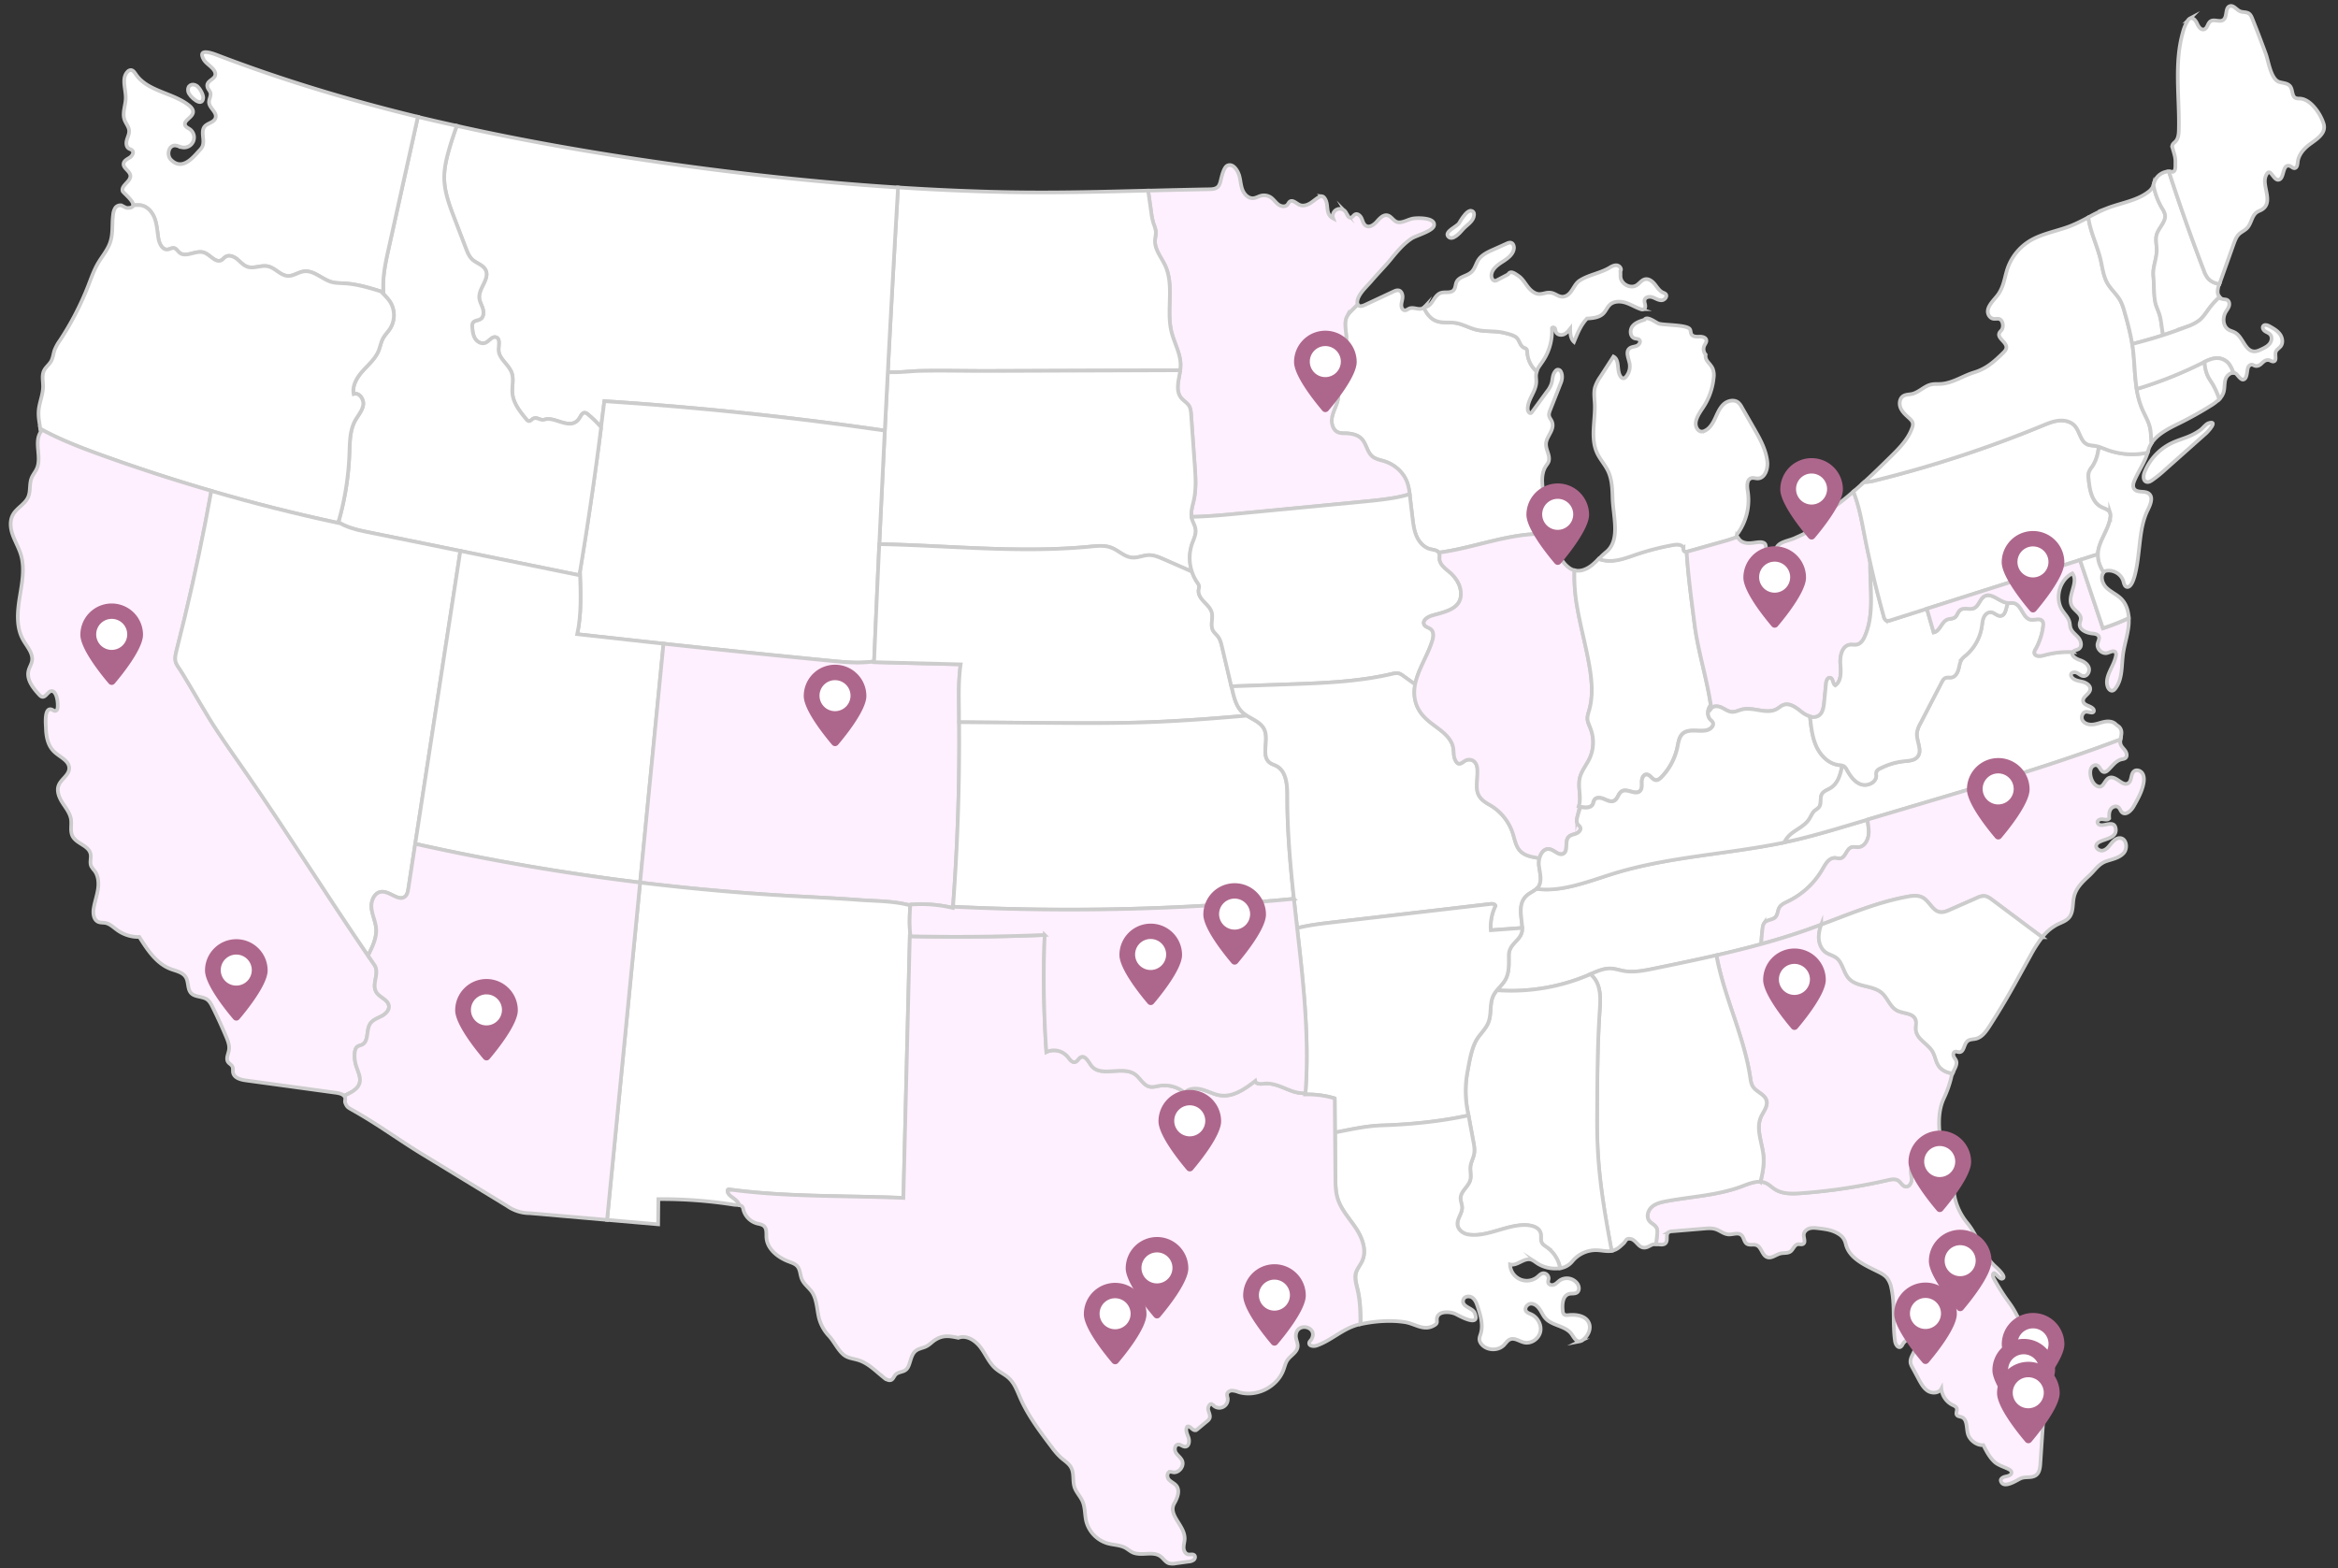 <svg xmlns="http://www.w3.org/2000/svg" viewBox="0 0 1920 1288"><rect x="0" y="0" width="1920" height="1288" fill="#333333" stroke="none"/><defs><style>.cls-1,.cls-4{fill:#fff;}.cls-1,.cls-2{stroke:#ccc;stroke-miterlimit:10;stroke-width:3px;}.cls-2{fill:#fff0ff;}.cls-3{fill:#ae678c;}</style></defs><g id="estados"><path class="cls-1" d="M1275.63,438.72a39.12,39.12,0,0,1,.16-4.72c.62-5.85,2.35-12.56-1.51-17-1.12-1.29-2.62-2.22-3.75-3.5-2.16-2.47-2.71-5.9-3.17-9.14-1-7.29-1.92-15.3,2.1-21.46.92-1.41,2.1-2.73,2.46-4.38,1.23-5.61-3.81-10.3-1.84-16.56,1.69-5.4,7.08-10.21,4.1-16.33-.64-1.31-1.65-2.45-2-3.87-.41-1.72.25-3.49.9-5.13l8.85-22.47c1.07-2.72,1.35-6.34-.15-9a2.72,2.72,0,0,0-3-1.46,3.26,3.26,0,0,0-1.42,1.08c-2.5,2.93-2.22,6.4-3.12,9.89a20.89,20.89,0,0,1-3.86,7q-6.12,8.4-12.26,16.78a2.37,2.37,0,0,1-.69.72c-1.36.84-2.73-1.19-2.82-2.79-.47-7.82,6.56-14.38,7-22.2.14-2.58-.45-5.19,0-7.74a11.61,11.61,0,0,1,.42-1.34,22.44,22.44,0,0,1-7.7-15.66,4.42,4.42,0,0,0-.61-2.65c-.64-.78-1.74-1-2.61-1.48-2.9-1.69-3.21-6-5.78-8.19-2.31-1.92-7.35-3.08-10.25-3.78-7.87-1.89-16.16-.56-24-2.85-5.38-1.57-10.39-4.45-15.93-5.26-5-.73-10.33.26-15.12-1.42-5.13-1.81-8.38-6.11-10.63-11.18-1.42,1.17-3.58,1.27-5.47.94-2.16-.37-4.44-1-6.48-.22-1.32.53-2.49,1.66-3.91,1.54-2-.18-2.87-2.65-2.73-4.64.16-2.18,1-4.28,1-6.47s-.95-4.68-3.07-5.23c-1.47-.39-3,.27-4.37.91l-23.53,11c-3.47,1.62-5.27,1.06-5.94-.46l-4.93,5a21.49,21.49,0,0,0-3.82,4.75c-3.57,6.76.81,15.2-1.05,22.61-2.36,9.4-13.88,14.36-16,23.81a7.41,7.41,0,0,0,.13,4.35c1.2,3.05,4.9,4.19,7.17,6.57,3.21,3.36,3.08,8.73,1.72,13.18s-3.73,8.61-4.41,13.21,1,10.09,5.33,11.74a16.2,16.2,0,0,0,5.43.66c4.94.11,10.26,1,13.68,4.6,3.91,4.1,4.42,10.78,8.76,14.42,2.79,2.34,6.59,2.93,10,4,8.52,2.72,15.88,9.32,18.79,17.77a52.4,52.4,0,0,1,2.07,10.78q1.07,8.91,2.14,17.84c.63,5.24,1.28,10.58,3.45,15.4s6.12,9.13,11.26,10.37c2.48.6,5.59.83,6.93,2.81,29.32-3.86,57.72-16.17,87.34-15.36C1271.13,438.59,1273.38,438.69,1275.63,438.72Z"/><path class="cls-1" d="M1367.87,241.52a6.76,6.76,0,0,0-2.25-1.24c-2.91-1.33-4.64-4.27-6.64-6.77s-5-4.83-8.08-4.13c-2.78.63-4.48,3.39-6.88,4.9-5,3.15-12.64-.83-13.2-6.71-.14-1.51.09-3-.18-4.53-.1-.56.14-.79.4-.87.64-1.93-1.24-4-3.27-4.24s-4,.73-5.75,1.8c-7.82,4.76-17.49,5.88-25,10.88-5,3.33-6.16,11.72-12.71,13-3.93.74-6.42-2.22-9.93-3-4-.86-5.62.57-9.6.88s-7.5-2.62-10-5.79-4.46-6.83-7.77-9.07-6.5-4.7-8.55-1.26l-8.81,4.63a4.5,4.5,0,0,1-1.75.63c-1.88.13-3.11-2.06-3.14-4-.07-5.15,4.75-8.85,9.1-11.61s9.23-6.29,9.42-11.44c.06-1.67-.63-3.58-2.2-4.14-1.27-.45-2.66.11-3.89.66l-11.1,5c-4.47,2-9.18,4.19-11.92,8.25-2.17,3.23-2.92,7.41-5.76,10.07-3.66,3.42-10.13,3.67-12.27,8.2-1,2.18-.78,5-2.4,6.74-2.46,2.71-7,1.09-10.46,2.21-6.1,2-7,11.63-13.38,11.52a3.3,3.3,0,0,1-.61.52c2.25,5.07,5.5,9.37,10.63,11.18,4.79,1.68,10.09.69,15.12,1.42,5.54.81,10.55,3.69,15.93,5.26,7.83,2.29,16.12,1,24,2.85,2.9.7,7.94,1.86,10.25,3.78,2.57,2.14,2.88,6.5,5.78,8.19.87.51,2,.7,2.61,1.48a4.42,4.42,0,0,1,.61,2.65,22.44,22.44,0,0,0,7.7,15.66c.93-2.9,3-5.4,4.72-7.94a44.21,44.21,0,0,0,7.82-27.48c.11-1,1.82-.94,2.4-.06s.5,2,.87,3c.87,2.31,4,3,6.29,2.14s3.94-2.92,5.48-4.85c0,3.9.18,8.32,3.1,10.91,3-7.2,5.34-13.43,10.64-19.16,4.84-.28,10.17-.78,13.55-4.26,2.06-2.12,3.1-5.11,5.28-7.1,3.34-3,8.52-3,12.82-1.66s8.18,3.86,12.47,5.3a3.47,3.47,0,0,0,2.47.16c1.28-.56,1.5-2.31,1.22-3.68s-.85-2.79-.45-4.13c.74-2.47,4.15-2.9,6.58-2.05s4.7,2.47,7.28,2.43S1369.64,243.39,1367.87,241.52Z"/><path class="cls-1" d="M1198.05,183.54c-1.57,2.44-12,6.73-8.86,10.62,3.62,4.42,10.21-3.53,12.12-5.74,2.69-3.13,7.52-5.81,8.82-9.93.66-2.08.81-4.89-2-5.35-3.09-.51-6.85,5.28-8.2,7.35C1199.32,181.44,1198.71,182.51,1198.05,183.54Z"/><path class="cls-2" d="M1117.14,412.28c8.68-.83,17.36-1.66,26-3.06a102.64,102.64,0,0,0,14.51-3.31,45.56,45.56,0,0,0-1.87-9.22c-2.91-8.45-10.27-15.05-18.79-17.77-3.46-1.11-7.26-1.7-10-4-4.34-3.64-4.85-10.32-8.76-14.42-3.42-3.57-8.74-4.49-13.68-4.6a16.2,16.2,0,0,1-5.43-.66c-4.35-1.65-6-7.14-5.33-11.74s3-8.76,4.41-13.21,1.49-9.82-1.72-13.18c-2.27-2.38-6-3.52-7.17-6.57a7.41,7.41,0,0,1-.13-4.35c2.15-9.45,13.67-14.41,16-23.81,1.86-7.41-2.52-15.85,1.05-22.61A21.49,21.49,0,0,1,1110,255l4.93-5c-.73-1.64-.13-4.4,1.18-6.79,2.61-4.73,6.86-8.5,10.33-12.57,5.11-6,10.7-11.56,15.69-17.66,5.12-6.28,10.36-12.65,17.13-17.1,3.73-2.44,17.16-5.93,18.33-10.42,1.76-6.79-13-6.61-17-6s-9.25,4.07-13.16,2.94c-3.16-.92-4.82-4.79-8-5.51-3.43-.78-6.35,2.38-8.65,5s-6,5.36-9,3.58c-2.06-1.2-2.62-3.84-3.55-6s-3.26-4.4-5.41-3.36c-1.37.67-2.11,2.52-3.64,2.68-2.08.23-2.84-2.58-3.92-4.38a5.79,5.79,0,0,0-10.4,5c-6.62-3.39-3.58-10.17-6.35-15.47-.64-1.24-1.57-2.58-3-2.73a4.16,4.16,0,0,0-2.36.69c-2.61,1.47-4.81,3.6-7.38,5.14s-5.84,2.46-8.58,1.22-5.59-4.46-8-2.67c-.88.65-1.24,1.79-2,2.61-1.84,2.06-5.32,1.36-7.51-.32s-3.72-4.12-6-5.69a10.11,10.11,0,0,0-8.28-1.39c-2.1.58-4,1.84-6.19,2-3.94.34-7.33-3.05-8.8-6.72s-1.61-7.74-2.64-11.56-4.78-10.62-9.72-8.56c-3,1.24-4.69,8.71-5.37,11.43-.56,2.22-1,4.64-2.68,6.19s-4.36,1.85-6.75,1.89c-16.77.27-33.57.69-50.4,1.12q1.29,9,2.59,18.08a51.77,51.77,0,0,0,1.9,9.18,30,30,0,0,1,1.78,5.86c.32,2.69-.54,5.38-.62,8.09-.22,7.43,5.25,13.63,8.36,20.38,7.65,16.64.78,36.51,5.13,54.3,2.3,9.43,7.76,18.27,7.48,28-.26,9.08-5.24,19.36.46,26.42,2,2.45,5,4,6.58,6.71,1.21,2.09,1.41,4.59,1.59,7q1.46,20.49,2.93,41c.69,9.73,1.38,19.61-.69,29.14-1,4.57-2.59,9.25-1.83,13.82,13.3-.24,26.6-1.5,39.86-2.77Z"/><path class="cls-1" d="M755.88,304.64c18.83-.4,37.3.12,56.1.06l157.16-.54a34.19,34.19,0,0,0,.33-3.73c.28-9.7-5.18-18.54-7.48-28-4.35-17.79,2.52-37.66-5.13-54.3-3.11-6.75-8.58-12.95-8.36-20.38.08-2.71.94-5.4.62-8.09a30,30,0,0,0-1.78-5.86,51.77,51.77,0,0,1-1.9-9.18q-1.29-9-2.59-18.08c-38.34,1-76.79,2-115.16,1.27-30.1-.57-60.18-1.93-90.22-3.85q-4.44,75.82-8.36,151.69C738,306.2,748,304.8,755.88,304.64Z"/><path class="cls-1" d="M895.38,449c5.69-.55,11.62-1.19,17,.8,6,2.25,10.88,7.7,17.29,8.23,4.63.39,9.08-1.91,13.72-2,4.3-.11,8.4,1.66,12.35,3.39L979,469.61a35.71,35.71,0,0,1-.07-22.57c1.36-4,3.48-8,3-12.21-.42-3.32-2.45-6.22-3.22-9.47-1.13-4.84.64-9.82,1.7-14.67,2.07-9.53,1.38-19.41.69-29.14q-1.47-20.49-2.93-41c-.18-2.41-.38-4.91-1.59-7-1.58-2.72-4.6-4.26-6.58-6.71-4.93-6.11-1.87-14.63-.79-22.69L812,304.7c-18.8.06-37.27-.46-56.1-.06-7.92.16-17.88,1.56-26.77,1q-3.69,70.62-7,141.26C779.92,448.14,837.84,454.59,895.38,449Z"/><path class="cls-1" d="M726.61,353.67q5-99.85,10.86-199.68c-64-4.08-127.77-11-191.22-20-57.35-8.17-114.59-18-171.14-30.62-2.23,6.19-4.33,12.42-6.15,18.73-2.29,7.93-4.27,16.06-4.16,24.31.16,11.43,4.3,22.39,8.39,33.07q4.63,12.11,9.26,24.2c1.34,3.49,2.76,7.11,5.53,9.62,3.44,3.13,8.77,4.37,10.82,8.55,3.52,7.2-5.8,14.76-5.22,22.75.23,3.13,2,5.92,2.91,8.92s.76,6.84-1.87,8.54c-2,1.29-5,1.07-6.29,3.08a5.84,5.84,0,0,0-.51,3.59c.24,3.31.61,6.75,2.41,9.53s5.47,4.64,8.52,3.33,5.37-5.56,8.57-4.52c3.62,1.16,2.12,6.46,2.14,10.26,0,7.39,8.35,12,10.78,19,1.83,5.29,0,11.11.53,16.69.71,8.21,6.21,15.1,11.47,21.44a3.35,3.35,0,0,0,2.07,1.46c1,.08,1.87-.8,2.7-1.44,3.82-3,6.17,1.48,10.38.13C456,341.79,469,354.64,476,343.24c1.1-1.79,2.17-4.27,4.27-4.17a4.54,4.54,0,0,1,2.53,1.27,90,90,0,0,1,10.79,10.59c.91-7.14,1.84-14.28,2.7-21.42Q611.89,337,726.61,353.67Z"/><path class="cls-1" d="M474,520.92q105.34,11.94,210.86,22.15c10.82,1,22.29,1.9,32.94.2q4-94.81,8.77-189.6Q612,337.08,496.31,329.51q-8.42,70.08-20.05,139.74C476.83,486.59,477.69,504,474,520.92Z"/><path class="cls-1" d="M482.82,340.34a4.54,4.54,0,0,0-2.53-1.27c-2.1-.1-3.17,2.38-4.27,4.17-7.07,11.4-20-1.45-28.63,1.33-4.21,1.35-6.56-3.11-10.38-.13-.83.64-1.66,1.52-2.7,1.44a3.35,3.35,0,0,1-2.07-1.46c-5.26-6.34-10.76-13.23-11.47-21.44-.49-5.58,1.3-11.4-.53-16.69-2.43-7-10.74-11.57-10.78-19,0-3.8,1.48-9.1-2.14-10.26-3.2-1-5.48,3.19-8.57,4.52s-6.72-.55-8.52-3.33-2.17-6.22-2.41-9.53a5.84,5.84,0,0,1,.51-3.59c1.28-2,4.29-1.79,6.29-3.08,2.63-1.7,2.81-5.55,1.87-8.54s-2.68-5.79-2.91-8.92c-.58-8,8.74-15.55,5.22-22.75-2.05-4.18-7.38-5.42-10.82-8.55-2.77-2.51-4.19-6.13-5.53-9.62q-4.62-12.1-9.26-24.2c-4.09-10.68-8.23-21.64-8.39-33.07-.11-8.25,1.87-16.38,4.16-24.31,1.82-6.31,3.92-12.54,6.15-18.73C364.45,101,353.8,98.57,343.2,96q-12,54.17-24.05,108.32c-2.61,11.76-5.24,23.74-4.22,35.74l-2-.62c2.43,2.6,5.16,5.14,7.1,8a20.83,20.83,0,0,1,.4,22.35c-1.82,2.89-4.37,5.31-6,8.34s-2.19,6.73-3.53,10c-2.69,6.53-8.32,11.29-13,16.55s-8.86,12.08-7.45,19c4.57-1.52,8.6,4.4,7.78,9.16s-4.33,8.51-6.63,12.75c-4.42,8.14-4.32,17.86-4.67,27.12a233.49,233.49,0,0,1-9,56.17c6.14,3.94,14.18,6.15,21.43,7.63l176.44,36q10.15-60.57,17.86-121.52A90,90,0,0,0,482.82,340.34Z"/><path class="cls-1" d="M115.37,168.56c5.56.72,9.75,5.66,11.67,10.93s2.11,11,3.06,16.51c.74,4.26,3.32,9.44,7.61,8.89,1.76-.23,3.4-1.47,5.14-1.14,2,.37,3,2.48,4.53,3.76,5.29,4.42,13.49-2.26,20-.11,5.26,1.72,9.61,8.94,14.47,6.27,1.24-.69,2.08-1.93,3.27-2.7,2.94-1.89,6.9-.33,9.6,1.88s5,5.08,8.34,6.23c5.37,1.86,11.33-1.52,16.89-.34,6,1.28,10.37,7.68,16.55,7.9,4.49.15,8.42-3.08,12.87-3.72,8.33-1.2,15.11,6.6,23.22,8.8,3.29.89,6.75.84,10.16,1,11,.65,21.63,4,32.14,7.29-1-12,1.61-24,4.22-35.74q12-54.17,24.05-108.32c-55.92-13.58-111-30.08-164.78-50.69-5.86-2.24-16-5.44-11.17,3.51,2.1,3.91,8.7,6.86,9.56,11.29,1.08,5.51-8.14,5.64-6.35,11.68.49,1.64,1.94,2.87,2.38,4.52.64,2.41-1,4.82-1.15,7.31-.2,4.86,6.1,8,5.51,12.5s-6.45,4.77-9,7.71c-3.73,4.34.39,11.44-2,16.61-.85,1.84-2.45,3.21-3.79,4.73-5.54,6.27-13.72,14.64-22.11,5.94-3.46-3.59-1.95-11.24,3-11.54,2.19-.13,4.21,1.12,6.37,1.51a8.28,8.28,0,0,0,6.19-14.95c-1.34-.93-3.06-1.57-3.72-3.07-1.76-4,5.89-6.34,6.43-10.73.28-2.3-1.55-4.29-3.38-5.73C141.8,76,121.12,75.14,111.55,61c-1.07-1.57-2.31-3.47-4.21-3.43A4,4,0,0,0,104.66,59c-5.1,5.45-1.27,14.16-1.41,21.62-.11,6-3,12.14-1,17.79,1.09,3.07,3.57,5.68,3.79,8.93.17,2.6-1.14,5-1.86,7.52s-.62,5.68,1.56,7.11c.94.61,2.17.81,2.92,1.65,1.58,1.78-.21,4.57-2.21,5.85s-4.55,2.46-4.94,4.81c-.62,3.84,5.11,6,5.54,9.87.54,5-7.82,8.06-6.36,12.84.35,1.14,9,7.91,8.71,11.52C111.39,168.58,113.39,168.31,115.37,168.56Z"/><path class="cls-1" d="M154.6,75.39c-1.19-5.32,3.33-7.24,6.82-5,2.57,1.68,5.78,7.5,5.47,10.22C166,88.81,155.46,79.25,154.6,75.39Z"/><path class="cls-1" d="M277.7,429.5a233.27,233.27,0,0,0,9.21-56.81c.35-9.26.25-19,4.67-27.12,2.3-4.24,5.81-8,6.63-12.75s-3.21-10.68-7.78-9.16c-1.41-6.92,2.72-13.75,7.45-19s10.35-10,13-16.55c1.34-3.28,1.88-6.88,3.53-10s4.15-5.45,6-8.34a20.83,20.83,0,0,0-.4-22.35c-1.94-2.84-4.67-5.38-7.1-8-9.85-3.1-19.83-6.07-30.13-6.67-3.41-.2-6.87-.15-10.16-1-8.11-2.2-14.89-10-23.22-8.8-4.45.64-8.38,3.87-12.87,3.72-6.18-.22-10.5-6.62-16.55-7.9-5.56-1.18-11.52,2.2-16.89.34-3.3-1.15-5.63-4-8.34-6.23s-6.66-3.77-9.6-1.88c-1.19.77-2,2-3.27,2.7-4.86,2.67-9.21-4.55-14.47-6.27-6.55-2.15-14.75,4.53-20,.11-1.53-1.28-2.57-3.39-4.53-3.76-1.74-.33-3.38.91-5.14,1.14-4.29.55-6.87-4.63-7.61-8.89-.95-5.53-1.15-11.24-3.06-16.51s-6.11-10.21-11.67-10.93c-2-.25-4,0-6-.06-.09,1.31-1.32,2.22-4.6,2.27-2.13,0-3.82-2-5.94-2.17a5,5,0,0,0-4.44,2.51,12.92,12.92,0,0,0-1.53,5.11c-1.17,8.36.35,16.27-3,24.42-2.37,5.7-6.47,10.49-9.56,15.84-3.23,5.57-5.34,11.7-7.67,17.7a242.13,242.13,0,0,1-23.41,45.35,36.84,36.84,0,0,0-4.43,8c-1.05,3-1.26,6.36-2.84,9.15s-4.49,4.85-5.89,7.8c-1.86,3.94-.69,8.55-.72,12.9,0,5.76-2.24,11.25-3.25,16.92-1.16,6.57.12,11.65,1,17.9,15.28,8.46,31.77,14.88,48.24,20.87A1481.5,1481.5,0,0,0,277.7,429.5Z"/><path class="cls-2" d="M295.19,889.94c1.54-4.91-1.36-10-2.83-14.89a27.35,27.35,0,0,1-1.05-10.18c.17-2,.68-4.09,2.28-5.23,1.11-.78,2.54-.93,3.75-1.53,5.74-2.79,3.17-11.92,6.69-17.24,2-3.09,5.81-4.4,9.09-6.1s6.61-4.65,6.29-8.33c-.45-5-6.73-6.84-9.81-10.76-5.31-6.76,2.73-16.08-2.15-23.16C271.37,740.21,237.8,686.23,201.57,634c-7.47-10.76-15-21.44-22.29-32.35-10.59-15.9-19.6-32.63-29.61-48.86-5.08-8.25-7.29-8.46-4.66-18.71q3.5-13.65,6.78-27.33,12.38-51.46,21.75-103.58Q127,389.63,81.3,373.07c-16.47-6-33-12.41-48.24-20.87.12.88.23,1.78.33,2.71-5.63,8.48,1,20.53-3.09,29.86-1.21,2.77-3.3,5.11-4.4,7.93-1.93,4.9-.65,10.65-2.73,15.5-2.57,6-9.53,9-12.62,14.74-2.74,5.06-2,11.33,0,16.75s4.94,10.43,6.6,15.94c3.41,11.32.88,23.44-1,35.11s-3,24.34,2.74,34.65c3.18,5.7,8.53,11.2,7.37,17.62-.48,2.69-2.1,5-2.78,7.69-1.94,7.48,3.73,14.6,9,20.25,4.33,4.64,6.34-3.3,9.92-3.34,4.36-.06,5.66,10.75,4.79,14.53a2.23,2.23,0,0,1-2,1.83,5.29,5.29,0,0,1-2-.88c-7.2-3.5-5.58,11.85-5.49,14.93.2,7.15,1.6,14.74,7.17,19.76C49.41,622,57,624.91,56.82,631.17c-.15,5.52-6.55,8.68-8.6,13.8-1.9,4.74.32,10.11,3.07,14.41s6.18,8.45,7,13.5c.72,4.62-.85,9.67,1.24,13.85,3.17,6.33,13.24,7.65,14.81,14.55.75,3.29-.81,6.91.49,10a20.54,20.54,0,0,0,2.85,4c3.15,4.24,3.55,10,2.76,15.18s-2.61,10.24-3.49,15.45c-.72,4.24-.19,9.62,3.76,11.32,1.84.79,3.94.51,5.91.89,3.54.69,6.27,3.39,9.19,5.5a29.9,29.9,0,0,0,18.62,6c6.63,10.61,14.06,21.9,25.76,26.32,4.49,1.69,9.87,2.61,12.37,6.69s1.19,9.71,4.39,13.11,9.22,2.46,13.12,5.2c2.08,1.47,3.31,3.82,4.45,6.1q6,12.1,11.26,24.59c1.43,3.43,2.85,7.1,2.27,10.77-.55,3.41-2.7,7.16-.72,10,1,1.37,2.73,2.09,3.49,3.59s.28,3.41.6,5.11c.82,4.28,6.11,5.74,10.43,6.34l47.06,6.44,24.24,3.32c2.63.36,6.64.71,8.93,2.35l.44.35a1.15,1.15,0,0,1,.14.17l.72-.38C288.1,897.44,293.6,895,295.19,889.94Z"/><path class="cls-1" d="M308.89,762.65c-.45-5.77-3.26-11.16-3.82-16.93s2.48-12.77,8.26-13.21c6.94-.54,14.23,8.4,19.44,3.8,1.74-1.54,2.2-4,2.55-6.32q21.36-138.72,42.73-277.46l-78.74-16c-7.25-1.48-15.29-3.69-21.43-7.63l-.18.64q-52.55-11.24-104.16-26.3-9.42,52.08-21.75,103.58-3.28,13.68-6.78,27.33c-2.63,10.25-.42,10.46,4.66,18.71,10,16.23,19,33,29.61,48.86,7.25,10.91,14.82,21.59,22.29,32.35,34.48,49.68,66.57,101,100.7,150.88C305.8,777.78,309.5,770.48,308.89,762.65Z"/><path class="cls-1" d="M544.89,528.73q-35.43-3.83-70.85-7.81c3.65-17,2.79-34.33,2.22-51.67-.17,1.07-.33,2.13-.51,3.2l-97.7-19.92L341,693.13q91.49,20.43,184.68,31.78Q535.28,626.81,544.89,528.73Z"/><path class="cls-2" d="M788.93,545.68l-71.12-1.81,0-.6c-10.65,1.7-22.12.85-32.94-.2q-70-6.78-140-14.34-9.61,98.09-19.21,196.18,59.45,7.25,119.26,10.76c19.84,1.15,39.71,2,59.53,3.51,14.32,1.1,29.26.78,43.07,4.57,0-.23,0-.47,0-.71a113.08,113.08,0,0,1,35,2.72q6.13-80.61,5-161.55C787.4,571.34,787.08,558.41,788.93,545.68Z"/><path class="cls-1" d="M644.94,735.67q-59.78-3.49-119.26-10.76L498.56,1002l41.91,3.65.18-20.7a379.8,379.8,0,0,1,61.65,4.53c1.86.29,3.59.19,5,.42a12.65,12.65,0,0,0-3-4.29c-2.57-2.32-6.54-4-6.78-7.42a1.24,1.24,0,0,1,.22-.94,1.49,1.49,0,0,1,1.36-.26c46.72,6.34,95.63,4.92,142.8,6.92L747.16,769h.62c-1.18-8.23-.8-17-.24-25.3-13.81-3.79-28.75-3.47-43.07-4.57C684.65,737.67,664.78,736.82,644.94,735.67Z"/><path class="cls-2" d="M341,693.13q-2.83,18.43-5.68,36.86c-.35,2.3-.81,4.78-2.55,6.32-5.21,4.6-12.5-4.34-19.44-3.8-5.78.44-8.82,7.44-8.26,13.21s3.37,11.16,3.82,16.93c.61,7.83-3.09,15.13-6.62,22.26,1.73,2.54,3.44,5.09,5.18,7.61,4.88,7.08-3.16,16.4,2.15,23.16,3.08,3.92,9.36,5.79,9.81,10.76.32,3.68-3,6.63-6.29,8.33s-7.05,3-9.09,6.1c-3.52,5.32-.95,14.45-6.69,17.24-1.21.6-2.64.75-3.75,1.53-1.6,1.14-2.11,3.28-2.28,5.23a27.35,27.35,0,0,0,1.05,10.18c1.47,4.93,4.37,10,2.83,14.89s-7.09,7.5-11.84,9.81l-.72.38c1.84,1.84.15,3.92.93,5.83,1.42,3.45,2.07,3.66,5.87,5.81,6.63,3.74,13.12,7.68,19.53,11.78,12.5,8,24.69,16.5,37.37,24.23l70,42.73a32.68,32.68,0,0,0,18.87,6l63.33,5.5,27.12-277.12Q432.64,713.57,341,693.13Z"/><path class="cls-1" d="M944.69,593.14c26.49-1,52.91-3,79.32-5.33a25,25,0,0,1-4.15-3.17c-4.62-4.56-6.31-11.24-7.8-17.56q-4.21-17.88-8.44-35.76c-.68-2.91-1.41-5.91-3.18-8.32-1.35-1.84-3.27-3.26-4.31-5.3-2.26-4.4.33-9.86-.94-14.64-1.62-6.11-9-9.36-10.59-15.47-1.07-4.06,1.56-5.16-.9-8.56a34.68,34.68,0,0,1-4.72-9.42l-23.26-10.23c-4-1.73-8.05-3.5-12.35-3.39-4.64.11-9.09,2.41-13.72,2-6.41-.53-11.26-6-17.29-8.23-5.36-2-11.29-1.35-17-.8-57.54,5.61-115.46-.84-173.28-2q-2.25,48.46-4.29,96.93l71.12,1.81c-1.85,12.73-1.53,25.66-1.36,38.53,0,3,0,6,.08,9l67.37.56C884.91,594,914.82,594.25,944.69,593.14Z"/><path class="cls-1" d="M1062.56,738.24c-3-28.09-5.52-56.22-5.44-84.41,0-9.23-.74-20.39-8.91-24.69-1.72-.91-3.67-1.42-5.26-2.55-7.81-5.55-.73-18.52-4.63-27.27-2.54-5.71-8.93-8.07-14.31-11.51-26.41,2.3-52.83,4.35-79.32,5.33-29.87,1.11-59.78.86-89.67.61l-67.37-.56q.66,75.76-5,151.41a21.44,21.44,0,0,0,3.1.33A1925,1925,0,0,0,1062.56,738.24Z"/><path class="cls-1" d="M1142.71,553.62c2.08-.48,4.27-1,6.31-.35a11.85,11.85,0,0,1,3.22,1.83l9.89,7.12c2.34-12.19,10.38-23.73,14.12-36,1-3.15,1.43-7.06-1-9.26-1.72-1.55-4.54-1.84-5.63-3.88-1.81-3.36,2.81-6.44,6.48-7.5,11.05-3.2,25.67-5.49,23.41-20.71-.86-5.77-4.38-10.87-8.77-14.69-3.69-3.22-8.44-6.44-8.58-11.33,0-1.44.35-3-.18-4.3-1-2.62-4.57-2.8-7.31-3.47-5.14-1.24-9.09-5.55-11.26-10.37s-2.82-10.16-3.45-15.4q-1.08-8.93-2.14-17.84c-.07-.52-.13-1-.2-1.56a102.64,102.64,0,0,1-14.51,3.31c-8.6,1.4-17.28,2.23-26,3.06l-98.77,9.46c-13.26,1.27-26.56,2.53-39.86,2.77,0,.28.07.57.13.85.77,3.25,2.8,6.15,3.22,9.47.53,4.2-1.59,8.2-3,12.21a35.81,35.81,0,0,0,4.79,32c2.46,3.4-.17,4.5.9,8.56,1.62,6.11,9,9.36,10.59,15.47,1.27,4.78-1.32,10.24.94,14.64,1,2,3,3.46,4.31,5.3,1.77,2.41,2.5,5.41,3.18,8.32l7.65,32.42,46.86-1.65C1086.5,561.09,1115.07,560.06,1142.71,553.62Z"/><path class="cls-1" d="M1223.93,742.5c1.61-.19,3.76,0,4.12,1.56a39.44,39.44,0,0,0-3.81,20l25.8-1.89c-.23-9-4.13-19.82,4.09-26.86,2.72-2.33,6.43-3.46,8.69-6.23,4-4.86,1.74-12,1-18.2a16.58,16.58,0,0,1,.42-6c-5.86-1.06-11.81-1.81-15.79-6-3.64-3.84-4.44-9.45-6.06-14.49a42,42,0,0,0-19.42-23.57c-13.89-7.68-9.28-14.85-9.64-28.57-.16-5.93-3.91-9.52-9-7.94-3.07,1-6.23,6.38-9.32-.35-1.41-3.06-.94-6.62-1.57-9.92-1.49-7.87-8.68-13.13-15.12-17.89-4.32-3.2-8.6-6.6-11.7-11a28,28,0,0,1-4.8-12.09,32.26,32.26,0,0,1,.37-10.84l-9.89-7.12a11.85,11.85,0,0,0-3.22-1.83c-2-.64-4.23-.13-6.31.35-27.64,6.44-56.21,7.47-84.58,8.47l-46.86,1.65c.26,1.11.53,2.22.79,3.34,1.49,6.32,3.18,13,7.8,17.56,5.68,5.59,15.21,7.39,18.46,14.68,3.9,8.75-3.18,21.72,4.63,27.27,1.59,1.13,3.54,1.64,5.26,2.55,8.17,4.3,8.93,15.46,8.91,24.69-.1,36.26,4,72.4,8.12,108.52,9.32-2.37,19-3.54,28.56-4.66Z"/><path class="cls-2" d="M1305.45,622.94a31.44,31.44,0,0,0,.81-24.25c-1-2.64-2.42-5.22-2.58-8-.15-2.59.76-5.11,1.47-7.61,3.08-10.95,2.25-22.61.47-33.84-2.7-17-7.51-33.61-10.4-50.57a142.71,142.71,0,0,1-2.22-30.09c-3.48-1-6.38-3.47-8.69-6.27a38.61,38.61,0,0,1-8.68-23.55c-2.25,0-4.5-.13-6.7-.19-29.62-.81-58,11.5-87.34,15.36a3.9,3.9,0,0,1,.38.66c.53,1.35.14,2.86.18,4.3.14,4.89,4.89,8.11,8.58,11.33,4.39,3.82,7.91,8.92,8.77,14.69,2.26,15.22-12.36,17.51-23.41,20.71-3.67,1.06-8.29,4.14-6.48,7.5,1.09,2,3.91,2.33,5.63,3.88,2.44,2.2,2,6.11,1,9.26-4.83,15.84-16.86,30.45-14.49,46.84a28,28,0,0,0,4.8,12.09c3.1,4.39,7.38,7.79,11.7,11,6.44,4.76,13.63,10,15.12,17.89.63,3.3.16,6.86,1.57,9.92,3.09,6.73,6.25,1.3,9.32.35,5.11-1.58,8.86,2,9,7.94.36,13.72-4.25,20.89,9.64,28.57a42,42,0,0,1,19.42,23.57c1.62,5,2.42,10.65,6.06,14.49,4,4.2,9.93,5,15.79,6,1.15-4.48,4.1-8.29,8.37-7.47,3.94.75,7.32,5.43,11,3.79,4.62-2.06,1.12-10,4.52-13.79,1.54-1.71,4.06-2,6.21-2.84s4.31-3,3.42-5.15c-.44-1.07-1.53-1.73-2.18-2.7-1.07-1.62-.72-3.77-.26-5.65a76,76,0,0,1,2.61-8.38c-.46-.11-.91-.22-1.34-.35,2.41-7.33-.88-15.48.78-23C1298.63,633.34,1302.87,628.49,1305.45,622.94Z"/><path class="cls-1" d="M1295.22,498.63c2.89,17,7.7,33.57,10.4,50.57,1.78,11.23,2.61,22.89-.47,33.84-.71,2.5-1.62,5-1.47,7.61.16,2.82,1.56,5.4,2.58,8a31.44,31.44,0,0,1-.81,24.25c-2.58,5.55-6.82,10.4-8.14,16.37-1.66,7.55,1.63,15.7-.78,23,4.17,1.24,9.94,1.79,11.66-2.21a26.26,26.26,0,0,1,1-3c1.48-2.56,5.33-2.09,8-.91s5.84,2.77,8.45,1.38c2.94-1.57,3.29-6,6.18-7.7,4.44-2.58,11,3.31,14.81-.17,2-1.79,1.62-4.87,1.59-7.51s1.11-6,3.76-6.09c3.07-.13,4.67,4.26,7.72,4.58,1.81.19,3.4-1.13,4.67-2.43a50.12,50.12,0,0,0,13.12-24.68c.84-4,1.39-8.54,4.53-11.18,6.55-5.48,19,1.35,24-5.59a3.69,3.69,0,0,0,.72-3.28,7.1,7.1,0,0,0-2-2.38c-3.16-3.14-2.66-8.64.13-12-3.31-22.46-10.45-44.14-13.32-66.62-2.53-19.81-5.27-39.57-6.5-59.5a2.12,2.12,0,0,1-2.16-.64,5,5,0,0,1-.41-2.05c-.53-3.1-4.83-3.42-7.93-2.87a207.81,207.81,0,0,0-30.77,7.86c-6.56,2.22-13.13,4.79-20,5.22a25.79,25.79,0,0,1-10.8-1.6,65.83,65.83,0,0,1-5.26,5c-4,3.28-9.14,5.74-14.17,4.63-.2,0-.38-.15-.58-.2A142.71,142.71,0,0,0,1295.22,498.63Z"/><path class="cls-1" d="M1323.81,460.67c6.91-.43,13.48-3,20-5.22a207.81,207.81,0,0,1,30.77-7.86c3.1-.55,7.4-.23,7.93,2.87a5,5,0,0,0,.41,2.05c.63.94,2,.74,3.15.44l26.91-7.52a139.43,139.43,0,0,0,13.68-4.4c-.59-.87-.58-1.58.47-3a47.07,47.07,0,0,0,8.16-34.62c-.66-4.05-.94-9.69,3-10.7,1.63-.42,3.34.27,5,.29,6,.06,8.65-7.65,8.07-13.58-1-10-6.09-19.05-11.09-27.76l-9.83-17.11a13.84,13.84,0,0,0-2.92-3.92c-3.47-2.85-9-1.53-12.22,1.55s-4.93,7.43-6.83,11.49-4.36,8.23-8.41,10.16a5.34,5.34,0,0,1-3.38.59,4.77,4.77,0,0,1-2.88-2.18c-3.51-5.43,1.23-12.18,4.82-17.56a53.21,53.21,0,0,0,8.66-24.28,15,15,0,0,0-.75-7.56c-2.09-4.71-6.65-6.43-5.79-11.52a6.9,6.9,0,0,1-1.15-7.34c.68-1.48,1.92-2.86,1.7-4.47-.32-2.39-3.4-3.11-5.81-3s-5.36.08-6.51-2c-.7-1.29-.42-3-1.25-4.19-2.51-3.64-21-3.17-25.38-4.48-2.51-.73-9.82-6.89-11.9-3.16-3.73,1.12-7.72,2.41-10,5.54s-1.68,8.62,2,9.73c1.33.4,3,.25,3.88,1.29,1.41,1.58-.35,4.12-2.33,4.87s-4.34.75-5.94,2.16c-3.24,2.85-.62,8,.19,12.24a13.17,13.17,0,0,1-3,11,3.15,3.15,0,0,1-1.91,1.22,2.9,2.9,0,0,1-2.49-1.49c-3.42-4.93-.53-13.6-5.86-16.37q-5.37,8.33-10.76,16.64a31.55,31.55,0,0,0-4.38,8.59c-1.18,4.38-.42,9-.21,13.56.61,13.59-3.8,28,1.9,40.37,2.45,5.32,6.59,9.71,9.08,15,3.16,6.74,3.43,14.42,3.65,21.85.47,15.59,6.77,34.92-5.4,44.67a66.57,66.57,0,0,0-5.92,5.6A25.79,25.79,0,0,0,1323.81,460.67Z"/><path class="cls-2" d="M1405.34,581.88c1.93-2.42,5.76-2,8.56-.68s5.4,3.36,8.49,3.53c2.82.15,5.46-1.29,8.2-2,9.42-2.31,20.19,4.39,28.61-.41,1.83-1,3.38-2.56,5.34-3.29,5-1.87,10.16,1.91,14.33,5.24s10,6.54,14.5,3.69c3.46-2.18,4.2-6.83,4.6-10.91q.78-7.87,1.55-15.73c.21-2.14,1.3-5,3.41-4.57,2.57.52,1.89,5,4.18,6.27,5.28-3.66,4.65-11.44,4.2-17.85s1.43-14.74,7.8-15.56c1.89-.25,3.83.29,5.7-.09,3.3-.67,5.34-3.94,6.67-7,8.11-18.8,3.93-40.12,4.35-60.74-1.66-7.46-3.25-14.94-4.71-22.45-2.33-12-4.5-24.27-9.07-35.52-2.25,1.94-4.5,3.86-6.82,5.72-7.13,5.72-14.62,11.08-21,17.68-3.17,3.3-6.08,6.93-9.85,9.52-3.1,2.13-6.67,3.46-10.07,5.07-5.89,2.79-13.77,2.95-15.91,9.11a4.21,4.21,0,0,1-8.11-.56,14.68,14.68,0,0,0-.46-3.05c-.78-1.74-3.08-2.1-5-2-2.91.17-5.79.86-8.71.85s-6-.85-7.86-3.13c-.69-.87-1.27-1.46-1.62-2a139.43,139.43,0,0,1-13.68,4.4L1386.11,453a9.62,9.62,0,0,1-1,.2c1.23,19.93,4,39.69,6.5,59.5C1394.6,536,1402.24,558.48,1405.34,581.88Z"/><path class="cls-1" d="M1448.92,758.08c2.16-2.71,6.69-2.22,9.1-4.71,2-2.08,1.83-5.45,3.29-7.94s4.35-3.74,7-5a66.07,66.07,0,0,0,28.57-26.69c2.31-4.08,5.16-9,9.84-9,1.59,0,3.18.65,4.74.34,4.31-.84,4.87-7.67,9-9.08,1.84-.62,3.86,0,5.79-.11,5.55-.41,8.5-7,8.42-12.55-.05-3.37-.74-6.75-1-10.1l-14.85,4.41c-15.36,4.56-30.73,9.13-46.35,12.69-49.21,11.21-100.61,12.38-148.75,27.52-20.09,6.32-41.85,14.95-61.84,12.12-2.26,2.12-5.35,3.3-7.74,5.34-8.44,7.23-4.09,18.41-4.07,27.59,0,9.71-11,11.34-11,21.93,0,6.72.46,13.84-2.78,19.73-1.8,3.29-4.62,5.91-7,8.81a162.55,162.55,0,0,0,75.93-12.78c5.7-2.46,11.55-5.32,17.75-5,3.55.16,7,1.35,10.47,2,8.14,1.44,16.47-.23,24.57-1.89,29.61-6.07,59.28-12.21,88.4-20.23a123,123,0,0,1,1.09-13A8.66,8.66,0,0,1,1448.92,758.08Z"/><path class="cls-1" d="M1472.55,683.7c4.61-3.33,10-6,13.12-10.73,1.59-2.43,2.56-5.36,4.79-7.24a22.38,22.38,0,0,0,3.28-2.59c2.39-2.91.55-7.6,2.43-10.87,1.41-2.44,4.4-3.33,6.82-4.78,6.29-3.76,8.6-11.23,9.77-18.71a22.94,22.94,0,0,0-2.62-.37c-8.8-1.07-15.73-8.47-19.11-16.67-3-7.31-3.78-15.29-4.67-23.17a24.26,24.26,0,0,1-7.49-4.26c-4.17-3.33-9.33-7.11-14.33-5.24-2,.73-3.51,2.26-5.34,3.29-8.42,4.8-19.19-1.9-28.61.41-2.74.67-5.38,2.11-8.2,2-3.09-.17-5.7-2.2-8.49-3.53s-6.63-1.74-8.56.68c-.11-.88-.27-1.74-.4-2.61-2.79,3.31-3.29,8.81-.13,12a7.1,7.1,0,0,1,2,2.38,3.69,3.69,0,0,1-.72,3.28c-5,6.94-17.47.11-24,5.59-3.14,2.64-3.69,7.16-4.53,11.18a50.12,50.12,0,0,1-13.12,24.68c-1.27,1.3-2.86,2.62-4.67,2.43-3-.32-4.65-4.71-7.72-4.58-2.65.12-3.78,3.44-3.76,6.09s.36,5.72-1.59,7.51c-3.79,3.48-10.37-2.41-14.81.17-2.89,1.68-3.24,6.13-6.18,7.7-2.61,1.39-5.73-.19-8.45-1.38s-6.56-1.65-8,.91a26.26,26.26,0,0,0-1,3c-1.54,3.59-6.34,3.5-10.32,2.56a76,76,0,0,0-2.61,8.38c-.46,1.88-.81,4,.26,5.65.65,1,1.74,1.63,2.18,2.7.89,2.13-1.27,4.33-3.42,5.15s-4.67,1.13-6.21,2.84c-3.4,3.76.1,11.73-4.52,13.79-3.66,1.64-7-3-11-3.79-6.16-1.18-9.57,7.25-8.79,13.47s3,13.34-1,18.2a10,10,0,0,1-1,.89c20,2.83,41.75-5.8,61.84-12.12,45.85-14.42,94.63-16.18,141.68-26A21.85,21.85,0,0,1,1472.55,683.7Z"/><path class="cls-1" d="M1741.67,599.15c-1.21-2.68-2.23-2.41-4.34-4.44-2.32-2.24-5.95-2.47-9.12-1.86s-6.2,1.9-9.41,2.24-6.86-.57-8.55-3.32.14-7.29,3.36-7.14c2.15.11,5.13,1.65,5.86-.37a2.33,2.33,0,0,0-.74-2.28c-2.37-2.45-7.28-2.49-8-5.82-.83-3.85,5.24-5.91,5.77-9.81.45-3.28-3.19-5.57-6.4-6.36s-7-1.22-8.82-4a2.83,2.83,0,0,1-.57-1.76c.14-2,3.06-2.47,4.88-1.58s3.36,2.54,5.38,2.68c3.3.24,5.48-4,4.33-7.15s-4.33-5-7.46-6.05-7.48-3.75-5.69-6.58a74.81,74.81,0,0,0-24,2.78c-2.82.8-7.06,1-7.45-2a5.21,5.21,0,0,1,1-3.15,52.51,52.51,0,0,0,6.17-18.76c.2-1.54.28-3.26-.69-4.47-2-2.57-6.17-.51-9.42-1-6.67-1-7.45-12.17-14-13.61-1.56-.34-3.19,0-4.78-.15-1.91,4.15-1.79,10.33-6.15,10.64-2.77.2-4.9-2.64-7.65-3-2.53-.31-4.88,1.63-6,3.93s-1.28,4.91-1.66,7.43a39,39,0,0,1-13.23,24.13,19.68,19.68,0,0,0-2.86,2.6c-2,2.4-2.29,5.66-3.08,8.65s-2.54,6.18-5.57,6.77c-1.7.33-3.54-.24-5.14.42s-2.42,2.21-3.18,3.69L1577,594.26a21.5,21.5,0,0,0-2.77,7.49c-.73,6.85,4.81,14.75.35,20-2.48,2.92-6.81,3.13-10.62,3.52a55.86,55.86,0,0,0-20.25,6.09,5.35,5.35,0,0,0-2.85,2.62,9.61,9.61,0,0,0-.08,3.17c0,5.61-7.21,8.93-12.51,7.08s-8.76-6.87-11.52-11.76a8,8,0,0,0-2.51-3.11,5.11,5.11,0,0,0-1.48-.57c-1.17,7.48-3.48,15-9.77,18.71-2.42,1.45-5.41,2.34-6.82,4.78-1.88,3.27,0,8-2.43,10.87a22.38,22.38,0,0,1-3.28,2.59c-2.23,1.88-3.2,4.81-4.79,7.24-3.13,4.75-8.51,7.4-13.12,10.73a21.85,21.85,0,0,0-7.16,8.15c2.36-.49,4.72-1,7.07-1.52,15.62-3.56,31-8.13,46.35-12.69l72.1-21.43c50.57-15,101.18-30.12,150.48-48.86C1741.81,604.55,1742.81,601.67,1741.67,599.15Z"/><path class="cls-2" d="M1759.43,635.3c-1.4-2.26-4.7-3.46-6.83-1.88-3,2.22-1.68,7.76-4.79,9.84-4.28,2.85-8.74-4.55-13.88-4.67-6.1-.14-5.71,10.57-12.26,6.8-4.05-2.33-6.08-9.52-4.62-13.84.72-2.12,3.2-3.8,5.23-2.84,2.38,1.13,2.84,5,5.45,5.41,1.31.19,2.52-.69,3.49-1.59,3.41-3.2,6.21-7.59,10.75-8.73,1.23-.31,2.6-.39,3.55-1.23,1.61-1.42,1-4.11-.21-5.86s-3-3.17-3.74-5.19a8.5,8.5,0,0,1-.18-4.17c-49.3,18.74-99.91,33.84-150.48,48.86l-57.25,17c.27,3.35,1,6.73,1,10.1.08,5.56-2.87,12.14-8.42,12.55-1.93.15-4-.51-5.79.11-4.16,1.41-4.72,8.24-9,9.08-1.56.31-3.15-.33-4.74-.34-4.68,0-7.53,4.93-9.84,9a66.07,66.07,0,0,1-28.57,26.69c-2.62,1.26-5.49,2.5-7,5s-1.28,5.86-3.29,7.94c-2.41,2.49-6.94,2-9.1,4.71a8.66,8.66,0,0,0-1.44,4.32,123,123,0,0,0-1.09,13c12.89-3.55,25.69-7.44,38.3-11.91,27-9.57,53.31-21.65,81.46-26.91,4.29-.8,9-1.39,12.81.71,5.51,3,8,10.9,14.18,11.88,2.78.43,5.53-.72,8.1-1.86l22.26-9.8a13.35,13.35,0,0,1,5.71-1.54c2.65.11,5,1.76,7.07,3.35l40.83,30.56a37.78,37.78,0,0,1,12.29-10.42c3.39-1.7,7.27-2.86,9.73-5.76,3.77-4.45,2.77-11.06,4-16.75,1.68-7.71,7.26-12.75,12.78-17.87,4.8-4.46,7.48-9.55,14.14-11.77,5-1.64,10.51-2.7,14-6.62s2.27-11.9-2.93-12.26c-3-.21-5.44,2.1-7.31,4.4s-3.73,4.9-6.57,5.73-6.63-1.6-5.72-4.42c1.74-5.37,17.53-3.81,15.94-13.61-1.37-8.45-12.51.91-14.87-4.61-.78-1.84,1.92-3.23,3.9-3s4.36.85,5.67-.65c-.19-2.52-.23-5.22,1.08-7.38s4.5-3.36,6.46-1.76c1.34,1.1,1.69,3.07,3,4.2,3.12,2.69,7.47-1.39,9.51-5,3.48-6.12,7-12.39,8.19-19.33C1760.79,640.41,1760.84,637.55,1759.43,635.3Z"/><path class="cls-2" d="M1569.21,960.19c-.48,2.83.58,5.68.56,8.55s-2,6.22-4.81,5.9c-2.68-.31-3.93-3.5-6.19-5-2.44-1.59-5.63-1-8.46-.32a471.44,471.44,0,0,1-71.09,10.73c-7.38.55-15.31.78-21.57-3.16-2.61-1.65-4.81-4-7.63-5.22-6.16-2.72-13.17.33-19.47,2.71-19.8,7.48-41.38,8.37-62.19,12.26-4.26.8-8.71,1.83-11.93,4.73s-4.65,8.26-1.92,11.62c1.62,2,4.37,3,5.67,5.21,1.09,1.89.88,4.23.63,6.4-.27,2.45-.55,4.9-.82,7.35,3,.12,6.23,1.16,8-1.08,1.88-2.44-.21-6.77,2.21-8.67a5.42,5.42,0,0,1,3-.84l26.07-2.18c3.26-.28,6.63-.54,9.74.49,3.57,1.19,6.61,4,10.36,4.27s7.82-1.88,10.61.46c2.21,1.85,2.13,5.64,4.54,7.22,2.26,1.48,5.39.19,7.91,1.14,4.2,1.59,4.53,8.27,8.73,9.84,3.69,1.37,7.28-2.14,11.11-3,2.73-.65,5.89,0,8.15-1.66s3.11-5.38,5.9-5.9c1.47-.27,3.12.49,4.41-.26,2.32-1.34.43-4.85.54-7.53.1-2.48,2.28-4.49,4.65-5.21s4.93-.43,7.4-.14c5,.59,10.13,1.21,14.6,3.53s6.72,4.61,7.89,9.51c2.79,11.67,15.63,17.28,26.39,22.59,2.76,1.36,5.55,2.87,7.51,5.25a19.56,19.56,0,0,1,3.51,8.36c3.13,14.22.86,29.11,3,43.52.37,2.54,2.31,5.83,4.58,4.65a4.84,4.84,0,0,0,1.7-2.1c1.66-2.94,5.27-5.51,8.25-3.92s2.8,6.27,1.32,9.47-3.73,6.45-3.06,9.9a12.38,12.38,0,0,0,1.44,3.47l5.33,9.94c2,3.64,4.07,7.46,7.62,9.57s9,1.68,10.9-2a16.7,16.7,0,0,0,9.11,13.38c1.39.68,3.06,1.35,3.52,2.84.52,1.73-.92,3.77,0,5.32.78,1.29,2.6,1.28,4,1.81,4.83,1.82,3.76,8.82,5.13,13.79,1.43,5.19,7.34,9.65,12.7,9.23,2.43,4.85,5.09,10,9.14,13.75,3,2.76,7.77,4.07,11.39,5.89,1.13.57,2.41,1.32,2.6,2.58.34,2.11-2.42,3.18-4.54,3.53s-4.83,1.72-4.2,3.77c2.16,7,13.58-1.09,16.47-2.25,3.93-1.59,8.57,0,12.28-2.49,2.91-2,3.41-6,3.65-9.51q1.29-19.29,2.57-38.59c1-15.61,1.87-32.21-5.69-45.89a21.43,21.43,0,0,1-2.63-5.69,43,43,0,0,1-.41-4.69c-.44-3.91-2.51-7.41-4.54-10.77-5.45-9-8.54-18.07-14.81-26.53a166.87,166.87,0,0,1-12.73-20.06c-.79-1.45-1.32-3.7.18-4.39.83-.38,4.74,5,6.51,4.66,4.77-.87-3.82-8.63-5.47-10.14-11.46-10.43-13.25-23.84-23.1-35.81a49.9,49.9,0,0,1-9.88-19.64c-1.37-5.52-1.32-11.66-4.45-16.58-.69-1.07-1.9-2.21-3.07-1.69a2.92,2.92,0,0,0-1.32,2c-1.44,4.68-1.28,13.73-5.55,16.54-6.29-6.78,1.92-18.5,3.69-25.64a26.43,26.43,0,0,0,.69-6.2c-4.89-.4-9.72-1.76-14.62-1.45C1575.68,952.05,1570.07,955.08,1569.21,960.19Z"/><path class="cls-2" d="M1592,875.36c-2.31-3.47-2.74-7.91-4.83-11.52-3.82-6.57-12.89-10.11-13.72-17.66-.34-3,.77-6.16-.39-8.94-2.23-5.35-10-4.54-15.17-7.26-5.67-3-7.62-10.24-12.46-14.45-7.52-6.53-20.28-4.46-27-11.8-4.57-5-5-13.1-10.49-17.11-2.53-1.86-5.78-2.52-8.38-4.29-4.28-2.92-6.11-8.5-5.87-13.67a32.92,32.92,0,0,1,2-9.17c-3.63,1.36-7.27,2.71-10.93,4-24.55,8.71-49.74,15.33-75.15,21.14,6.07,33.92,22.66,66.12,27.78,100.5.37,2.52.71,5.13,2.06,7.28,2.88,4.65,9.81,6.3,11.25,11.57,1.29,4.73-2.65,9.09-4.6,13.58-4.29,9.88,1.1,21,2.11,31.73.68,7.19-.65,14.36-2.44,21.4a12.66,12.66,0,0,1,4.32,1c2.82,1.25,5,3.57,7.63,5.22,6.26,3.94,14.19,3.71,21.57,3.16a471.44,471.44,0,0,0,71.09-10.73c2.83-.65,6-1.27,8.46.32,2.26,1.47,3.51,4.66,6.19,5,2.85.32,4.79-3,4.81-5.9s-1-5.72-.56-8.55c.86-5.11,6.47-8.14,11.64-8.47,4.9-.31,9.73,1,14.62,1.45a73.76,73.76,0,0,0-1.28-11.92c-2.1-13-3.52-27,2-39a86.89,86.89,0,0,0,6.31-18.11,12.87,12.87,0,0,1,.91-2.42C1598.73,881,1594.5,879.19,1592,875.36Z"/><path class="cls-1" d="M1636.28,739.32c-2.12-1.59-4.42-3.24-7.07-3.35a13.35,13.35,0,0,0-5.71,1.54l-22.26,9.8c-2.57,1.14-5.32,2.29-8.1,1.86-6.2-1-8.67-8.87-14.18-11.88-3.83-2.1-8.52-1.51-12.81-.71-24.33,4.55-47.31,14.19-70.53,22.91a32.92,32.92,0,0,0-2,9.17c-.24,5.17,1.59,10.75,5.87,13.67,2.6,1.77,5.85,2.43,8.38,4.29,5.44,4,5.92,12.13,10.49,17.11,6.73,7.34,19.49,5.27,27,11.8,4.84,4.21,6.79,11.44,12.46,14.45,5.12,2.72,12.94,1.91,15.17,7.26,1.16,2.78,0,6,.39,8.94.83,7.55,9.9,11.09,13.72,17.66,2.09,3.61,2.52,8,4.83,11.52,2.55,3.83,6.78,5.67,11.41,6.39,1.51-3.24,4.08-7.11,3.24-10-.41-1.43-1.51-2.56-2.13-3.92s-.48-3.34.9-3.91c1.15-.48,2.43.32,3.68.3,3.93,0,3.65-6.42,6.6-9,1.85-1.63,4.61-1.42,7-2,4.95-1.2,8.23-5.78,11-10.06q8.26-12.78,15.86-26c6.16-10.68,12-21.56,18-32.33a106.84,106.84,0,0,1,9.61-15Z"/><path class="cls-1" d="M1448.14,949.29c-1-10.72-6.4-21.85-2.11-31.73,2-4.49,5.89-8.85,4.6-13.58-1.44-5.27-8.37-6.92-11.25-11.57-1.35-2.15-1.69-4.76-2.06-7.28-5.12-34.38-21.71-66.58-27.78-100.5-17.13,3.92-34.35,7.47-51.55,11-8.1,1.66-16.43,3.33-24.57,1.89-3.5-.62-6.92-1.81-10.47-2-5.9-.27-11.47,2.3-16.91,4.67a20.77,20.77,0,0,1,4.62,5.48c4.18,7.29,3.59,16.26,3,24.65-1.8,27-1.94,54.07-2.09,81.13,0,9.56-.1,19.11.27,28.66,1.12,29.36,6.16,58.39,11.59,87.28,4.31-.71,6.67-3.11,9.78-6,2.15-2,1.89-4.48,5.8-3.79,5.35.95,6.7,9,13.47,6.82,1.9-.62,3.54-2,5.5-2.35a8.63,8.63,0,0,1,2-.09c.27-2.45.55-4.9.82-7.35.25-2.17.46-4.51-.63-6.4-1.3-2.23-4-3.2-5.67-5.21-2.73-3.36-1.31-8.72,1.92-11.62s7.67-3.93,11.93-4.73c20.81-3.89,42.39-4.78,62.19-12.26,4.87-1.84,10.16-4,15.15-3.72C1447.49,963.65,1448.82,956.48,1448.14,949.29Z"/><path class="cls-1" d="M1311.6,911.48c.15-27.06.29-54.14,2.09-81.13.56-8.39,1.15-17.36-3-24.65a20.77,20.77,0,0,0-4.62-5.48l-.84.37a162.55,162.55,0,0,1-75.93,12.78,22.34,22.34,0,0,0-3,4.59c-3.12,6.58-1.29,14.58-3.83,21.41-1.77,4.77-5.49,8.51-8.51,12.61-5.26,7.17-7.11,19.32-8.73,28a85.87,85.87,0,0,0-.17,31.36l4.83,26.13c.63,3.4,1.26,6.88.65,10.28-.63,3.56-2.58,6.8-3,10.39s.79,7.53-.19,11.12c-1.49,5.45-7.71,9.07-7.93,14.71-.1,2.67,1.23,5.22,1.25,7.88.05,5-4.3,9.28-3.75,14.19.47,4.22,4.6,7.28,8.79,8,14.9,2.41,30.84-7.73,46.15-7.79,5.39,0,12.06,1.51,13.35,6.75.62,2.53-.27,5.38.9,7.71.85,1.7,2.61,2.72,4.17,3.81a27.16,27.16,0,0,1,10.88,17.19,15.7,15.7,0,0,0,9.94-5.52,25.08,25.08,0,0,1,19.93-9.32c3.78.09,7.53,1.05,11.3.74.43,0,.82-.11,1.21-.18-5.43-28.89-10.47-57.92-11.59-87.28C1311.5,930.59,1311.55,921,1311.6,911.48Z"/><path class="cls-1" d="M1205.88,916.23l-.9-4.86a85.87,85.87,0,0,1,.17-31.36c1.62-8.71,3.47-20.86,8.73-28,3-4.1,6.74-7.84,8.51-12.61,2.54-6.83.71-14.83,3.83-21.41,2.4-5.07,7.37-8.49,10.06-13.4,3.24-5.89,2.78-13,2.78-19.73,0-10.59,11-12.22,11-21.93,0-.24,0-.49,0-.73l-25.8,1.89a39.44,39.44,0,0,1,3.81-20c-.36-1.58-2.51-1.75-4.12-1.56L1093.8,757.69c-9.58,1.12-19.24,2.29-28.56,4.66,5,44.35,10,88.66,7,133.08-.15,2.28-.67,1.27-.63,3.56a78.25,78.25,0,0,1,24.48,3.18q.11,14,.22,28.09c12.65-2.42,25.56-5.4,38.36-5.81C1158.41,923.68,1182.61,921.3,1205.88,916.23Z"/><path class="cls-1" d="M1304.8,1086.53c-2.55-5.78-10.22-7-16.5-6.36-1.44.16-3.11.29-4.08-.78a4.44,4.44,0,0,1-.84-2.5c-.65-5.45-.15-12.7,5.16-14.07,2.18-.56,4.74.13,6.56-1.2,2.09-1.53,1.82-4.85.44-7a10.64,10.64,0,0,0-14.5-3c-1.62,1.13-2.92,2.72-4.72,3.52s-4.43.29-4.91-1.62c-.29-1.13.28-2.29.35-3.46a4.23,4.23,0,0,0-5-4.15c-1.63.42-2.8,1.78-4.09,2.85a13.77,13.77,0,0,1-22.59-10.17c5.76,1.47,11.2-5.44,17-4,1.87.48,3.39,1.78,5,2.88a27.54,27.54,0,0,0,19.1,4.21,27.16,27.16,0,0,0-10.88-17.19c-1.56-1.09-3.32-2.11-4.17-3.81-1.17-2.33-.28-5.18-.9-7.71-1.29-5.24-8-6.77-13.35-6.75-15.31.06-31.25,10.2-46.15,7.79-4.19-.68-8.32-3.74-8.79-8-.55-4.91,3.8-9.24,3.75-14.19,0-2.66-1.35-5.21-1.25-7.88.22-5.64,6.44-9.26,7.93-14.71,1-3.59-.25-7.42.19-11.12s2.37-6.83,3-10.39c.61-3.4,0-6.88-.65-10.28l-3.93-21.27c-23.27,5.07-47.47,7.45-71.2,8.22-12.8.41-25.71,3.39-38.36,5.81l.3,36.67c0,5.89.1,11.88,1.83,17.51,2.79,9.11,9.6,16.32,14.88,24.24s9.19,18.12,5.37,26.84c-1.51,3.44-4.13,6.39-5.11,10-1.21,4.5.29,9.21,1.35,13.75,2.16,9.29,2.46,18.87,2.36,28.44,11.75-2.52,24.52-3.48,36.44-1.65,8.58,1.32,15.68,8,24.49,2.31a3.84,3.84,0,0,0,1.43-1.4c.5-1,.16-2.18.2-3.29.26-7.34,11.25-6.36,15.49-4.27,3.1,1.52,20.73,11.6,15.56-1-1.75-4.27-11.28-4.88-9.27-10.92.93-2.81,5.06-3.25,7.45-1.51s3.43,4.74,4.35,7.55c2.31,7.1,4.63,14.76,2.48,21.91-.51,1.68-1.26,3.35-1.08,5.09a7,7,0,0,0,1.79,3.74c4.45,5.25,13.53,5.56,18.33.63,1.6-1.65,2.84-3.81,5-4.69,3.73-1.56,7.61,1.61,11.54,2.53,5.73,1.34,12-2.92,13.32-8.65s-2.13-12-7.48-14.49c-1.56-.71-3.37-1.24-4.27-2.7-1.53-2.5,1.2-5.94,4.14-6s5.44,2.17,7.1,4.6,2.79,5.22,4.75,7.41c5.6,6.25,16.33,6,21.32,12.79,1.93,2.61,3.63,6.5,6.84,6.13a5.84,5.84,0,0,0,2.74-1.32C1304.13,1097.29,1307,1091.41,1304.8,1086.53Z"/><path class="cls-2" d="M1118.7,1035.52c3.82-8.72-.08-18.91-5.37-26.84s-12.09-15.13-14.88-24.24c-1.73-5.63-1.79-11.62-1.83-17.51q-.27-32.38-.52-64.76a78.25,78.25,0,0,0-24.48-3.18,5.9,5.9,0,0,1,.05-1,31.91,31.91,0,0,1-11.72-2.21c-7-2.64-14.11-6.5-21.6-5.71-2.86.31-6.87.58-7.47-2.23-8.35,6.46-17.94,13.28-28.42,11.92-5.18-.67-9.87-3.31-14.89-4.75s-11.12-1.37-14.66,2.47a26.22,26.22,0,0,0-20.77-5.62c-2.63.44-5.3,1.28-7.91.73-5.25-1.11-7.74-7.13-12.12-10.22-10.31-7.27-28.12,2.92-35.83-7.06-2.47-3.21-4.91-8.62-8.61-7-1.91.86-2.71,3.45-4.73,4-2.52.68-4.39-2.16-6-4.2a14.81,14.81,0,0,0-17.63-4A879.06,879.06,0,0,1,857.94,768q-55.37,2.28-110.78,1.08l-5.28,214.9c-47.17-2-96.08-.58-142.8-6.92a1.49,1.49,0,0,0-1.36.26,1.24,1.24,0,0,0-.22.94c.24,3.45,4.21,5.1,6.78,7.42a12.65,12.65,0,0,1,3,4.29,3.27,3.27,0,0,1,3,2.9,16,16,0,0,0,11.19,12c2.09.58,4.44.79,6,2.29,2.36,2.25,1.74,6,1.94,9.31.58,9.5,9.43,16.43,18.34,19.77,2.56,1,5.34,1.83,7.1,3.93,2.46,2.92,2.16,7.26,3.73,10.75,2.06,4.58,6.73,7.34,9.08,11.74,2.84,5.32,3.25,11.74,4.38,17.54a33.64,33.64,0,0,0,8.66,17.07c4.32,4.68,7.58,12.08,12.54,15.86,3.3,2.52,7.72,2.82,11.69,4.07,8,2.5,14,8.81,20.55,14.07a10.08,10.08,0,0,0,4.25,2.37c4,.78,4-3.62,6.57-5.24,3.84-2.4,7.73-1,10-6.78,1.69-4.23,2.24-9.35,5.85-12.13,2.48-1.9,5.83-2.2,8.61-3.62s4.8-3.81,7.41-5.42c6.34-3.94,11.55-3.11,18.85-1.56,6.68-2.64,14.06,2.22,18.33,8s7,12.77,12.48,17.44c3.33,2.85,7.48,4.66,10.68,7.64,4.65,4.33,6.83,10.6,9.39,16.42,6.44,14.62,16.17,27.51,25.82,40.25a56.56,56.56,0,0,0,7.38,8.51c3,2.69,6.75,4.86,8.61,8.46,2.48,4.78,1,10.71,2.64,15.83,1.38,4.29,4.84,7.61,6.64,11.74,2.21,5.08,1.75,10.89,3,16.27a25.67,25.67,0,0,0,17.71,18.29c4.83,1.34,10.12,1.26,14.52,3.67,2,1.13,3.81,2.76,5.94,3.74,7.11,3.26,16.52-1.4,22.84,3.2,2.4,1.75,4,4.66,6.78,5.67a11.68,11.68,0,0,0,5.58.13l10.85-1.5a7.93,7.93,0,0,0,4.06-1.35c1.12-.92,1.59-2.78.58-3.82-1.25-1.26-3.39-.38-5.13-.71-2.28-.43-3.59-3-3.69-5.29s.64-4.59.81-6.91c.84-11.35-14.11-19.83-8.49-29.73,2.55-4.49,4.91-10.37,1.74-14.44-1.65-2.11-4.4-3.07-6.19-5.06s-1.63-6.13,1-6.42a7.58,7.58,0,0,1,2.25.34c4.9,1,9.64-5,7.62-9.52-1.12-2.53-3.65-4.16-5.1-6.52s-1-6.41,1.79-6.72c2.07-.23,3.8,1.89,5.88,1.79,3.12-.14,3.71-4.64,2.64-7.57s-2.79-6.35-1-8.93c2.33-1.08,4.11,3.31,6.67,3a4,4,0,0,0,2-1.1l7.5-6.22a7.08,7.08,0,0,0,2.09-2.34c1-2.18-.43-4.62-1-7s1.14-5.67,3.35-4.75a6.95,6.95,0,0,0,12.56-5.18,9.81,9.81,0,0,1-.45-3c.25-1.8,2.19-3,4-3a15.86,15.86,0,0,1,5.29,1.19c14.53,4.59,31.92-4,37.09-18.36,1-2.63,1.55-5.44,3.11-7.76,2.66-3.93,8-6.37,8.47-11.08.33-3-1.57-5.91-1.48-9,.33-11.76,18.46-7.7,12.95,2.64-.6,1.15-1.89,2-2,3.26-.28,2.56,3.63,3,6.06,2.18,12.7-4.38,22.06-14.61,35.63-17.55l.29-.06c.1-9.57-.2-19.15-2.36-28.44-1.06-4.54-2.56-9.25-1.35-13.75C1114.57,1041.91,1117.19,1039,1118.7,1035.52Z"/><path class="cls-2" d="M785.74,744.93a21.44,21.44,0,0,1-3.1-.33c0,.39,0,.77-.08,1.16a113.08,113.08,0,0,0-35-2.72c-.58,8.54-1,17.55.2,26q55.08,1.17,110.16-1.09a879.06,879.06,0,0,0,1.36,96.17,14.81,14.81,0,0,1,17.63,4c1.62,2,3.49,4.88,6,4.2,2-.54,2.82-3.13,4.73-4,3.7-1.65,6.14,3.76,8.61,7,7.71,10,25.52-.21,35.83,7.06,4.38,3.09,6.87,9.11,12.12,10.22,2.61.55,5.28-.29,7.91-.73a26.22,26.22,0,0,1,20.77,5.62c3.54-3.84,9.64-3.91,14.66-2.47s9.71,4.08,14.89,4.75c10.48,1.36,20.07-5.46,28.42-11.92.6,2.81,4.61,2.54,7.47,2.23,7.49-.79,14.55,3.07,21.6,5.71a31.91,31.91,0,0,0,11.72,2.21c.12-.94.46-.71.58-2.51,3.52-52.47-4-104.78-9.69-157.19A1925,1925,0,0,1,785.74,744.93Z"/><path class="cls-1" d="M1510.14,628.41a9.75,9.75,0,0,1,4.1.94,8,8,0,0,1,2.51,3.11c2.76,4.89,6.22,9.92,11.52,11.76s12.54-1.47,12.51-7.08a9.61,9.61,0,0,1,.08-3.17,5.35,5.35,0,0,1,2.85-2.62,55.86,55.86,0,0,1,20.25-6.09c3.81-.39,8.14-.6,10.62-3.52,4.46-5.24-1.08-13.14-.35-20a21.5,21.5,0,0,1,2.77-7.49l17.49-33.73c.76-1.48,1.64-3.06,3.18-3.69s3.44-.09,5.14-.42c3-.59,4.77-3.79,5.57-6.77s1.13-6.25,3.08-8.65a19.68,19.68,0,0,1,2.86-2.6,39,39,0,0,0,13.23-24.13c.38-2.52.56-5.13,1.66-7.43s3.45-4.24,6-3.93c2.75.34,4.88,3.18,7.65,3,4.36-.31,4.24-6.49,6.15-10.64h0c-6.91-.53-13.16-8.84-19.24-5.53-3.94,2.14-4.68,8.15-8.82,9.88-3.53,1.47-8.14-.87-11.17,1.46-2.06,1.58-2.45,4.75-4.61,6.19-1.69,1.12-3.94.83-5.84,1.54-5,1.85-6.12,9.7-11.36,10.62q-2.78-9.72-5.57-19.44l-29.56,9.41c-1.34.43-2.88.83-4.06.07a4.87,4.87,0,0,1-1.69-3q-6.24-22.19-11.21-44.7c-.42,20.62,3.76,41.94-4.35,60.74-1.33,3.09-3.37,6.36-6.67,7-1.87.38-3.81-.16-5.7.09-6.37.82-8.25,9.15-7.8,15.56s1.08,14.19-4.2,17.85c-2.29-1.27-1.61-5.75-4.18-6.27-2.11-.42-3.2,2.43-3.41,4.57q-.76,7.86-1.55,15.73c-.4,4.08-1.14,8.73-4.6,10.91a8.16,8.16,0,0,1-7,.57c.89,7.88,1.66,15.86,4.67,23.17C1494.41,619.94,1501.34,627.34,1510.14,628.41Z"/><path class="cls-1" d="M1547,506.49a4.87,4.87,0,0,0,1.69,3c1.18.76,2.72.36,4.06-.07l170-54.13c.42-10.61,8.81-19.69,10.28-30.33a7.26,7.26,0,0,0-.2-3.62c-1.09-2.81-4.57-3.6-7.25-5-7.86-4.06-9.6-14.32-10.42-23.12a13.49,13.49,0,0,1,.23-5.34,17.75,17.75,0,0,1,2.57-4.32c3.38-4.92,4.94-10.6,5.56-16.54a23.67,23.67,0,0,0-3.42-.83c-2-.31-4-.33-5.85-1.11-5.74-2.46-6.18-10.52-10.33-15.2-3.15-3.56-8.3-4.81-13-4.39s-9.22,2.3-13.62,4.11a974.06,974.06,0,0,1-136.79,44.89,38.06,38.06,0,0,1-9.62,1.46q-4.37,4-8.87,7.89c4.57,11.25,6.74,23.52,9.07,35.52Q1537.69,473.23,1547,506.49Z"/><path class="cls-2" d="M1599.28,508.79c1.9-.71,4.15-.42,5.84-1.54,2.16-1.44,2.55-4.61,4.61-6.19,3-2.33,7.64,0,11.17-1.46,4.14-1.73,4.88-7.74,8.82-9.88,6.08-3.31,12.33,5,19.24,5.53,1.6.12,3.24-.19,4.81.15,6.59,1.44,7.37,12.57,14,13.61,3.25.51,7.37-1.55,9.42,1,1,1.21.89,2.93.69,4.47a52.51,52.51,0,0,1-6.17,18.76,5.21,5.21,0,0,0-1,3.15c.39,2.91,4.63,2.76,7.45,2a74.81,74.81,0,0,1,24-2.78,0,0,0,0,0,0,0c1.06-1.64,3.51-1.57,5.11-2.7,2.81-2,1.76-6.5-.44-9.13s-5.34-4.68-6.44-7.93c-.54-1.62-.51-3.38-.93-5-.92-3.68-3.88-6.43-5.93-9.63-6.35-9.92-2.22-24.95,8.31-30.23,5.81,7.35-5,19-.21,27.06,2.17,3.68,7.35,6,7.15,10.24-.06,1.46-.8,2.81-.92,4.26-.39,4.88,5.74,7.35,10.6,7.83,2,.2,4.34.58,5.14,2.4s-.55,3.87-1,5.84c-1,4.4,3.86,9,8.18,7.65,2.26-.68,5.15-2.39,6.53-.47a3.68,3.68,0,0,1,.33,2.72c-1.5,8.85-9.64,16.94-6.83,25.46.61,1.86,2.29,3.78,4.18,3.28a4.28,4.28,0,0,0,2.09-1.63c6-7.55,5.1-18.19,6.34-27.74,1-7.92,3.69-15.57,4.58-23.51a39.93,39.93,0,0,0,.17-6.66,183.09,183.09,0,0,1-21.24,8.4l-18.78-56.12L1582.35,500q2.79,9.72,5.57,19.44C1593.16,518.49,1594.3,510.64,1599.28,508.79Z"/><path class="cls-1" d="M1743.7,477.38c.55,2,1.13,4.6,3.17,4.76,6.66.5,9.07-25.39,9.59-29.74,1.37-11.34,2.19-23.08,7.31-33.5,2.16-4.4,4.75-10.44.89-13.46-3.39-2.66-9.45-.33-12-3.81-1.68-2.29-.53-5.48.66-8.06,3.67-8,7.83-13.7,10.37-21.77a60,60,0,0,1-32.75-2.14c-2.45-.88-4.86-1.91-7.35-2.66-.62,5.94-2.18,11.62-5.56,16.54a17.75,17.75,0,0,0-2.57,4.32,13.49,13.49,0,0,0-.23,5.34c.82,8.8,2.56,19.06,10.42,23.12,2.68,1.38,6.16,2.17,7.25,5a7.26,7.26,0,0,1,.2,3.62c-1.53,11.06-10.56,20.44-10.31,31.6.11,4.92,2,9.42,4.64,13.64a6.27,6.27,0,0,1,.74-.91C1734.37,467.12,1741.94,471.09,1743.7,477.38Z"/><path class="cls-1" d="M1748.18,507.64c-.33-5.87-2.08-11.61-6.14-15.73-3.58-3.62-8.54-5.6-12.18-9.16-3.35-3.27-5.1-9-2.42-12.59-2.61-4.22-4.53-8.72-4.64-13.64,0-.42,0-.84,0-1.27l-14.67,4.67L1726.94,516A183.09,183.09,0,0,0,1748.18,507.64Z"/><path class="cls-1" d="M1540.54,394.47a974.06,974.06,0,0,0,136.79-44.89c4.4-1.81,8.88-3.68,13.62-4.11s9.9.83,13,4.39c4.15,4.68,4.59,12.74,10.33,15.2,1.83.78,3.88.8,5.85,1.11,3.74.58,7.21,2.21,10.77,3.49a60,60,0,0,0,32.75,2.14c.19-.63.41-1.25.58-1.92a20.6,20.6,0,0,1,2.7-5.95c-.57-4.12-.4-8.4-1.29-12.49-1.2-5.49-4.26-10.36-6.47-15.52-7-16.25-5.42-34.72-8-52.22-1.37-9.28-3.92-18.35-6.46-27.38a45.24,45.24,0,0,0-3.31-9.15c-2.87-5.35-7.8-9.35-10.8-14.62-3.37-5.94-4-13-5.65-19.61-2.78-11.48-8.54-23-10-34.42a141.21,141.21,0,0,1-14,6.83c-11.49,4.62-24.23,6.33-34.72,12.92a43.14,43.14,0,0,0-16.45,19.24c-3.47,8-3.41,16-8.38,23.65-2.68,4.14-8.72,9.13-9,14.26-.18,2.84,1.69,5.86,4.48,6.38,1.38.26,2.8-.08,4.19.05,3.67.32,4.6,6.28,2.89,8.91-.64,1-1.65,1.75-2.1,2.85-1.77,4.32,6.19,7.34,5.78,12-.15,1.71-1.43,3.07-2.66,4.27-7.53,7.35-13.86,13-23.74,16-9.47,2.86-17.68,9-27.86,9.48-2.46.12-5-.09-7.36.44-5.8,1.25-10.1,6.49-15.89,7.78-2.4.53-5.05.39-7.13,1.7-3.07,1.94-3.61,6.42-2.22,9.76s4.23,5.85,6.93,8.28c1.36,1.23,2.79,2.62,3.11,4.43a7.6,7.6,0,0,1-.56,3.75c-3.29,9.4-10.62,16.75-17.72,23.74s-14.26,14-21.62,20.74A38.06,38.06,0,0,0,1540.54,394.47Z"/><path class="cls-1" d="M1770,248.5c-1.41-6.75-.94-14.89-1.61-21.72-.72-7.3,2.82-14.16,2.78-21.46,0-4.12-1.19-8.32-.12-12.3,1.61-6,8.09-10.83,6.87-16.92a16.7,16.7,0,0,0-2.36-5,58.34,58.34,0,0,1-7.1-19.15,10.3,10.3,0,0,1-.63,1.71,12.22,12.22,0,0,1-3.76,4.08c-9.7,7.32-22.42,8.91-33.74,13.33a141,141,0,0,0-15.34,7.47c1.48,11.39,7.24,22.94,10,34.42,1.61,6.64,2.28,13.67,5.65,19.61,3,5.27,7.93,9.27,10.8,14.62a45.24,45.24,0,0,1,3.31,9.15,229.53,229.53,0,0,1,6.25,26.21c.74-.18,1.47-.35,2.2-.54q11.71-3,23.21-6.71c-1.23-5.62-1.39-11.67-3.05-17C1772.35,255,1770.69,251.87,1770,248.5Z"/><path class="cls-1" d="M1821.16,240a16.91,16.91,0,0,1,1.38-6.72c-3.65-.67-7-2-9.39-4.78a22,22,0,0,1-3.4-6.55q-15.45-40.17-28.69-81.15a13.12,13.12,0,0,0-11.74,8.34c-.32.91-.58,1.85-.87,2.78a58.34,58.34,0,0,0,7.1,19.15,16.7,16.7,0,0,1,2.36,5c1.22,6.09-5.26,10.92-6.87,16.92-1.07,4,.1,8.18.12,12.3,0,7.3-3.5,14.16-2.78,21.46.67,6.83.2,15,1.61,21.72.7,3.37,2.36,6.47,3.38,9.76,1.66,5.35,1.82,11.4,3.05,17q10-3.22,19.77-7a36,36,0,0,0,9.74-5c3.47-2.78,5.84-6.67,8.51-10.23a65.92,65.92,0,0,1,8.3-9.05A7,7,0,0,1,1821.16,240Z"/><path class="cls-1" d="M1817.31,315.89c-1.3-2.19-2.82-4.26-4-6.53a29.11,29.11,0,0,1-2.81-12.2l-2.11,1a335.46,335.46,0,0,1-53.72,21.33,68.89,68.89,0,0,0,4.52,16.39c2.21,5.16,5.27,10,6.47,15.52.89,4.09.72,8.37,1.29,12.49,4.84-7.4,14.08-12,22.37-16.07q13.26-6.54,25.83-14.37a37.62,37.62,0,0,0,7.42-5.68l-.15-.39A73.92,73.92,0,0,0,1817.31,315.89Z"/><path class="cls-1" d="M1799.44,357.6c-5.27,2.45-11,3.92-16.18,6.43a45,45,0,0,0-22.14,23.84c-1.12,2.84-1.32,7.06,1.6,7.94,1.56.47,3.19-.4,4.54-1.3a102.3,102.3,0,0,0,11-8.91L1811.56,356c1.8-1.6,10.42-11,2.1-8.39-2.17.68-4.71,4.17-6.66,5.56A47.21,47.21,0,0,1,1799.44,357.6Z"/><path class="cls-1" d="M1872.3,274.47c-2.14-2.91-5.4-4.75-8.55-6.49-1.64-.91-4-1.69-5.12-.19-1,1.32,0,3.26,1.39,4.2s3,1.41,4.18,2.61c1.9,2,1.45,5.43-.23,7.62s-4.27,3.46-6.77,4.65c-1.91.91-3.91,1.84-6,1.77-7.63-.26-9.15-11.74-15.8-15.48-1.71-1-3.69-1.35-5.35-2.39-4.57-2.86-5-9.76-2.29-14.43.93-1.62,2.16-3.09,2.72-4.87s.24-4.06-1.38-5c-1.19-.7-2.69-.47-4-.85a4.79,4.79,0,0,1-2.32-1.65,65.92,65.92,0,0,0-8.3,9.05c-2.67,3.56-5,7.45-8.51,10.23a36,36,0,0,1-9.74,5,373.43,373.43,0,0,1-43,13.71c-.73.19-1.46.36-2.2.54.06.39.15.78.21,1.17,1.74,11.83,1.6,24.1,3.48,35.83a335.46,335.46,0,0,0,53.72-21.33c4.21-2.1,8.65-4.36,13.33-4a12.5,12.5,0,0,1,8.78,4.81,27.92,27.92,0,0,1,3.51,7.19,3.66,3.66,0,0,1,2.35.93c1.31,1.16,3.76,5.08,5.82,4.66,3.93-.78,2.53-9.17,4.64-11.13,3.1-2.86,3.55.62,7-.08,3.63-.72,4.75-5.17,9-4.82,1.52.13,2.91,1.53,4.38,1.11,2.67-.77.84-4.89,1.58-7.56.57-2.06,2.77-3.15,4.08-4.83C1875.11,281.68,1874.43,277.37,1872.3,274.47Z"/><path class="cls-1" d="M1830.53,299.05a12.5,12.5,0,0,0-8.78-4.81c-3.91-.33-7.65,1.19-11.22,2.92a29.11,29.11,0,0,0,2.81,12.2c1.15,2.27,2.67,4.34,4,6.53a73.92,73.92,0,0,1,5.14,11.53l.15.39a14.25,14.25,0,0,0,3.33-5.34c1.17-3.61.54-7.63,1.75-11.23.91-2.72,3.79-5.08,6.36-5A27.92,27.92,0,0,0,1830.53,299.05Z"/><path class="cls-1" d="M1907.84,100.54a39.89,39.89,0,0,0-7.52-12.75c-3.08-3.51-7.12-6.62-11.79-6.84a9.32,9.32,0,0,1-3.17-.37c-3.36-1.38-2.37-6.58-4.49-9.53-1.93-2.68-5.77-2.78-8.95-3.66-7-1.93-9-17-11.12-22.87q-5.33-14.62-11.12-29.08c-.66-1.64-1.39-3.36-2.85-4.35-2.11-1.43-5-.83-7.35-1.86-2.93-1.3-5.18-5.11-8.24-4.2-4.25,1.27-1.87,8.88-5.52,11.4-3,2-7.5-1-10.46,1.08-2.39,1.66-2.49,5.91-5.31,6.65-2.6.68-4.53-2.31-5.62-4.77s-3.35-5.33-5.82-4.29a4.78,4.78,0,0,0-2,2,37.41,37.41,0,0,0-4.06,10c-7.12,25.64-2.5,52.87-3.15,79.47-.08,3.46-.4,7.26-2.82,9.74-.91.93-2.14,1.69-2.48,3a4.9,4.9,0,0,0,.23,2.62c1,3.59,2.34,7.18,2.24,10.9s.64,8.83-3,8.19a10.75,10.75,0,0,0-2.34-.15q13.28,40.94,28.69,81.15a22,22,0,0,0,3.4,6.55c2.35,2.79,5.74,4.11,9.39,4.78l.12-.36L1834.49,200c1-2.67,2-5.44,4-7.46s4.91-3.15,6.9-5.26c3.53-3.74,3.76-10.09,8-13,1.38-.94,3-1.38,4.44-2.31,9.3-6.19-.44-19.34,2.81-27.27,3.82-9.28,6.1,4.76,11.13,2.81,4.21-1.63,2.54-12.7,8.36-11.29,1.54.38,2.7,2.07,4.27,1.89,2-.23,2.34-3,2.54-5,.62-6.08,5.11-11.08,10-14.69,5.37-3.91,12.36-8.3,11.64-14.9A13.45,13.45,0,0,0,1907.84,100.54Z"/></g><g id="ciudades"><g id="phoenix"><path class="cls-3" d="M399.52,804.14a25.72,25.72,0,0,0-25.72,25.72c0,11.48,16.81,32.41,23.25,40a3.23,3.23,0,0,0,4.94,0c6.44-7.6,23.25-28.53,23.25-40A25.72,25.72,0,0,0,399.52,804.14Z"/><path class="cls-4" d="M386.74,829.52a12.74,12.74,0,1,1,12.73,12.73A12.73,12.73,0,0,1,386.74,829.52Z"/></g><g id="orlando"><path class="cls-3" d="M1609.74,1010.13a25.71,25.71,0,0,0-25.72,25.71c0,11.49,16.81,32.42,23.25,40a3.22,3.22,0,0,0,4.94,0c6.43-7.59,23.24-28.52,23.24-40A25.71,25.71,0,0,0,1609.74,1010.13Z"/><path class="cls-4" d="M1597,1035.5a12.73,12.73,0,1,1,12.73,12.74A12.73,12.73,0,0,1,1597,1035.5Z"/></g><g id="west-palm-beach"><path class="cls-3" d="M1669.59,1078.47a25.71,25.71,0,0,0-25.71,25.72c0,11.48,16.81,32.41,23.24,40a3.23,3.23,0,0,0,4.94,0c6.44-7.6,23.25-28.53,23.25-40A25.71,25.71,0,0,0,1669.59,1078.47Z"/><path class="cls-4" d="M1656.81,1103.85a12.74,12.74,0,1,1,12.74,12.73A12.74,12.74,0,0,1,1656.81,1103.85Z"/></g><g id="coral-springs"><path class="cls-3" d="M1661.92,1099.76a25.71,25.71,0,0,0-25.72,25.72c0,11.48,16.81,32.41,23.25,40a3.21,3.21,0,0,0,4.93,0c6.44-7.59,23.25-28.52,23.25-40A25.71,25.71,0,0,0,1661.92,1099.76Z"/><path class="cls-4" d="M1649.13,1125.13a12.74,12.74,0,1,1,12.74,12.74A12.74,12.74,0,0,1,1649.13,1125.13Z"/></g><g id="miami"><path class="cls-3" d="M1665.68,1118.59A25.72,25.72,0,0,0,1640,1144.3c0,11.48,16.81,32.41,23.25,40a3.22,3.22,0,0,0,4.94,0c6.44-7.6,23.25-28.53,23.25-40A25.72,25.72,0,0,0,1665.68,1118.59Z"/><path class="cls-4" d="M1652.9,1144a12.74,12.74,0,1,1,12.73,12.73A12.73,12.73,0,0,1,1652.9,1144Z"/></g><g id="tampa"><path class="cls-3" d="M1581.26,1053.49a25.72,25.72,0,0,0-25.72,25.71c0,11.49,16.81,32.41,23.25,40a3.22,3.22,0,0,0,4.94,0c6.44-7.6,23.25-28.52,23.25-40A25.72,25.72,0,0,0,1581.26,1053.49Z"/><path class="cls-4" d="M1568.48,1078.86a12.74,12.74,0,1,1,12.73,12.74A12.73,12.73,0,0,1,1568.48,1078.86Z"/></g><g id="jacksonville"><path class="cls-3" d="M1593,928.7a25.71,25.71,0,0,0-25.71,25.71c0,11.49,16.81,32.41,23.25,40a3.21,3.21,0,0,0,4.93,0c6.44-7.6,23.25-28.52,23.25-40A25.71,25.71,0,0,0,1593,928.7Z"/><path class="cls-4" d="M1580.17,954.07a12.74,12.74,0,1,1,12.74,12.74A12.74,12.74,0,0,1,1580.17,954.07Z"/></g><g id="dallas"><path class="cls-3" d="M977.09,895.26A25.71,25.71,0,0,0,951.37,921c0,11.49,16.81,32.42,23.25,40a3.22,3.22,0,0,0,4.94,0c6.43-7.59,23.24-28.52,23.24-40A25.71,25.71,0,0,0,977.09,895.26Z"/><path class="cls-4" d="M964.3,920.63A12.74,12.74,0,1,1,977,933.37,12.74,12.74,0,0,1,964.3,920.63Z"/></g><g id="houston"><path class="cls-3" d="M1046.62,1038.42a25.72,25.72,0,0,0-25.72,25.72c0,11.48,16.81,32.41,23.25,40a3.22,3.22,0,0,0,4.94,0c6.44-7.6,23.24-28.53,23.24-40A25.72,25.72,0,0,0,1046.62,1038.42Z"/><path class="cls-4" d="M1033.84,1063.8a12.73,12.73,0,1,1,12.73,12.73A12.73,12.73,0,0,1,1033.84,1063.8Z"/></g><g id="austin"><path class="cls-3" d="M950.16,1016.06a25.72,25.72,0,0,0-25.72,25.72c0,11.48,16.81,32.41,23.25,40a3.22,3.22,0,0,0,4.94,0c6.44-7.6,23.24-28.53,23.24-40A25.72,25.72,0,0,0,950.16,1016.06Z"/><path class="cls-4" d="M937.38,1041.44a12.73,12.73,0,1,1,12.73,12.73A12.73,12.73,0,0,1,937.38,1041.44Z"/></g><g id="san-antonio"><path class="cls-3" d="M915.79,1053.72a25.71,25.71,0,0,0-25.72,25.71c0,11.48,16.81,32.41,23.25,40a3.22,3.22,0,0,0,4.94,0c6.44-7.6,23.24-28.53,23.24-40A25.71,25.71,0,0,0,915.79,1053.72Z"/><path class="cls-4" d="M903,1079.09a12.73,12.73,0,1,1,12.73,12.73A12.73,12.73,0,0,1,903,1079.09Z"/></g><g id="los-angeles"><path class="cls-3" d="M194.07,771.44a25.72,25.72,0,0,0-25.72,25.71c0,11.49,16.81,32.41,23.25,40a3.22,3.22,0,0,0,4.94,0c6.44-7.6,23.25-28.52,23.25-40A25.72,25.72,0,0,0,194.07,771.44Z"/><path class="cls-4" d="M181.29,796.81A12.74,12.74,0,1,1,194,809.55,12.73,12.73,0,0,1,181.29,796.81Z"/></g><g id="sacramento"><path class="cls-3" d="M91.74,495.7A25.72,25.72,0,0,0,66,521.42c0,11.48,16.81,32.41,23.25,40a3.22,3.22,0,0,0,4.94,0c6.44-7.59,23.25-28.52,23.25-40A25.72,25.72,0,0,0,91.74,495.7Z"/><path class="cls-4" d="M79,521.07a12.74,12.74,0,1,1,12.73,12.74A12.73,12.73,0,0,1,79,521.07Z"/></g><g id="oklahoma-city"><path class="cls-3" d="M945,758.67a25.71,25.71,0,0,0-25.71,25.71c0,11.49,16.81,32.41,23.24,40a3.22,3.22,0,0,0,4.94,0c6.44-7.6,23.25-28.52,23.25-40A25.71,25.71,0,0,0,945,758.67Z"/><path class="cls-4" d="M932.17,784a12.74,12.74,0,1,1,12.74,12.74A12.74,12.74,0,0,1,932.17,784Z"/></g><g id="tulsa"><path class="cls-3" d="M1013.91,725.46a25.72,25.72,0,0,0-25.71,25.72c0,11.48,16.8,32.41,23.24,40a3.22,3.22,0,0,0,4.94,0c6.44-7.6,23.25-28.53,23.25-40A25.72,25.72,0,0,0,1013.91,725.46Z"/><path class="cls-4" d="M1001.13,750.84a12.74,12.74,0,1,1,12.74,12.73A12.74,12.74,0,0,1,1001.13,750.84Z"/></g><g id="atlanta"><path class="cls-3" d="M1473.64,779.1a25.72,25.72,0,0,0-25.72,25.71c0,11.49,16.81,32.42,23.25,40a3.22,3.22,0,0,0,4.94,0c6.44-7.59,23.25-28.52,23.25-40A25.72,25.72,0,0,0,1473.64,779.1Z"/><path class="cls-4" d="M1460.86,804.47a12.74,12.74,0,1,1,12.73,12.74A12.73,12.73,0,0,1,1460.86,804.47Z"/></g><g id="raleigh"><path class="cls-3" d="M1641,622.66a25.71,25.71,0,0,0-25.71,25.71c0,11.49,16.81,32.41,23.25,40a3.21,3.21,0,0,0,4.93,0c6.44-7.6,23.25-28.52,23.25-40A25.71,25.71,0,0,0,1641,622.66Z"/><path class="cls-4" d="M1628.19,648a12.74,12.74,0,1,1,12.74,12.74A12.74,12.74,0,0,1,1628.19,648Z"/></g><g id="chicago"><path class="cls-3" d="M1279.25,397.11a25.72,25.72,0,0,0-25.72,25.71c0,11.49,16.81,32.41,23.25,40a3.22,3.22,0,0,0,4.94,0c6.44-7.6,23.25-28.52,23.25-40A25.72,25.72,0,0,0,1279.25,397.11Z"/><path class="cls-4" d="M1266.47,422.48a12.74,12.74,0,1,1,12.73,12.73A12.73,12.73,0,0,1,1266.47,422.48Z"/></g><g id="cleveland"><path class="cls-3" d="M1487.72,376.31A25.71,25.71,0,0,0,1462,402c0,11.49,16.8,32.42,23.24,40a3.22,3.22,0,0,0,4.94,0c6.44-7.59,23.25-28.52,23.25-40A25.71,25.71,0,0,0,1487.72,376.31Z"/><path class="cls-4" d="M1474.94,401.68a12.74,12.74,0,1,1,12.74,12.74A12.73,12.73,0,0,1,1474.94,401.68Z"/></g><g id="columbus"><path class="cls-3" d="M1457.41,448.71a25.72,25.72,0,0,0-25.72,25.71c0,11.48,16.81,32.41,23.25,40a3.22,3.22,0,0,0,4.94,0c6.44-7.6,23.25-28.53,23.25-40A25.72,25.72,0,0,0,1457.41,448.71Z"/><path class="cls-4" d="M1444.63,474.08a12.74,12.74,0,1,1,12.73,12.73A12.73,12.73,0,0,1,1444.63,474.08Z"/></g><g id="denver"><path class="cls-3" d="M685.77,546a25.71,25.71,0,0,0-25.72,25.71c0,11.48,16.81,32.41,23.25,40a3.22,3.22,0,0,0,4.94,0c6.44-7.6,23.24-28.53,23.24-40A25.71,25.71,0,0,0,685.77,546Z"/><path class="cls-4" d="M673,571.41a12.73,12.73,0,1,1,12.73,12.73A12.73,12.73,0,0,1,673,571.41Z"/></g><g id="bethesda"><path class="cls-3" d="M1669.55,436.17a25.71,25.71,0,0,0-25.72,25.71c0,11.49,16.81,32.41,23.25,40a3.22,3.22,0,0,0,4.94,0c6.44-7.6,23.24-28.52,23.24-40A25.71,25.71,0,0,0,1669.55,436.17Z"/><path class="cls-4" d="M1656.77,461.54a12.73,12.73,0,1,1,12.73,12.74A12.73,12.73,0,0,1,1656.77,461.54Z"/></g><g id="minneapolis"><path class="cls-3" d="M1088.41,271.63a25.72,25.72,0,0,0-25.72,25.71c0,11.49,16.81,32.41,23.25,40a3.22,3.22,0,0,0,4.94,0c6.44-7.6,23.25-28.52,23.25-40A25.72,25.72,0,0,0,1088.41,271.63Z"/><path class="cls-4" d="M1075.63,297a12.74,12.74,0,1,1,12.73,12.74A12.73,12.73,0,0,1,1075.63,297Z"/></g></g></svg>